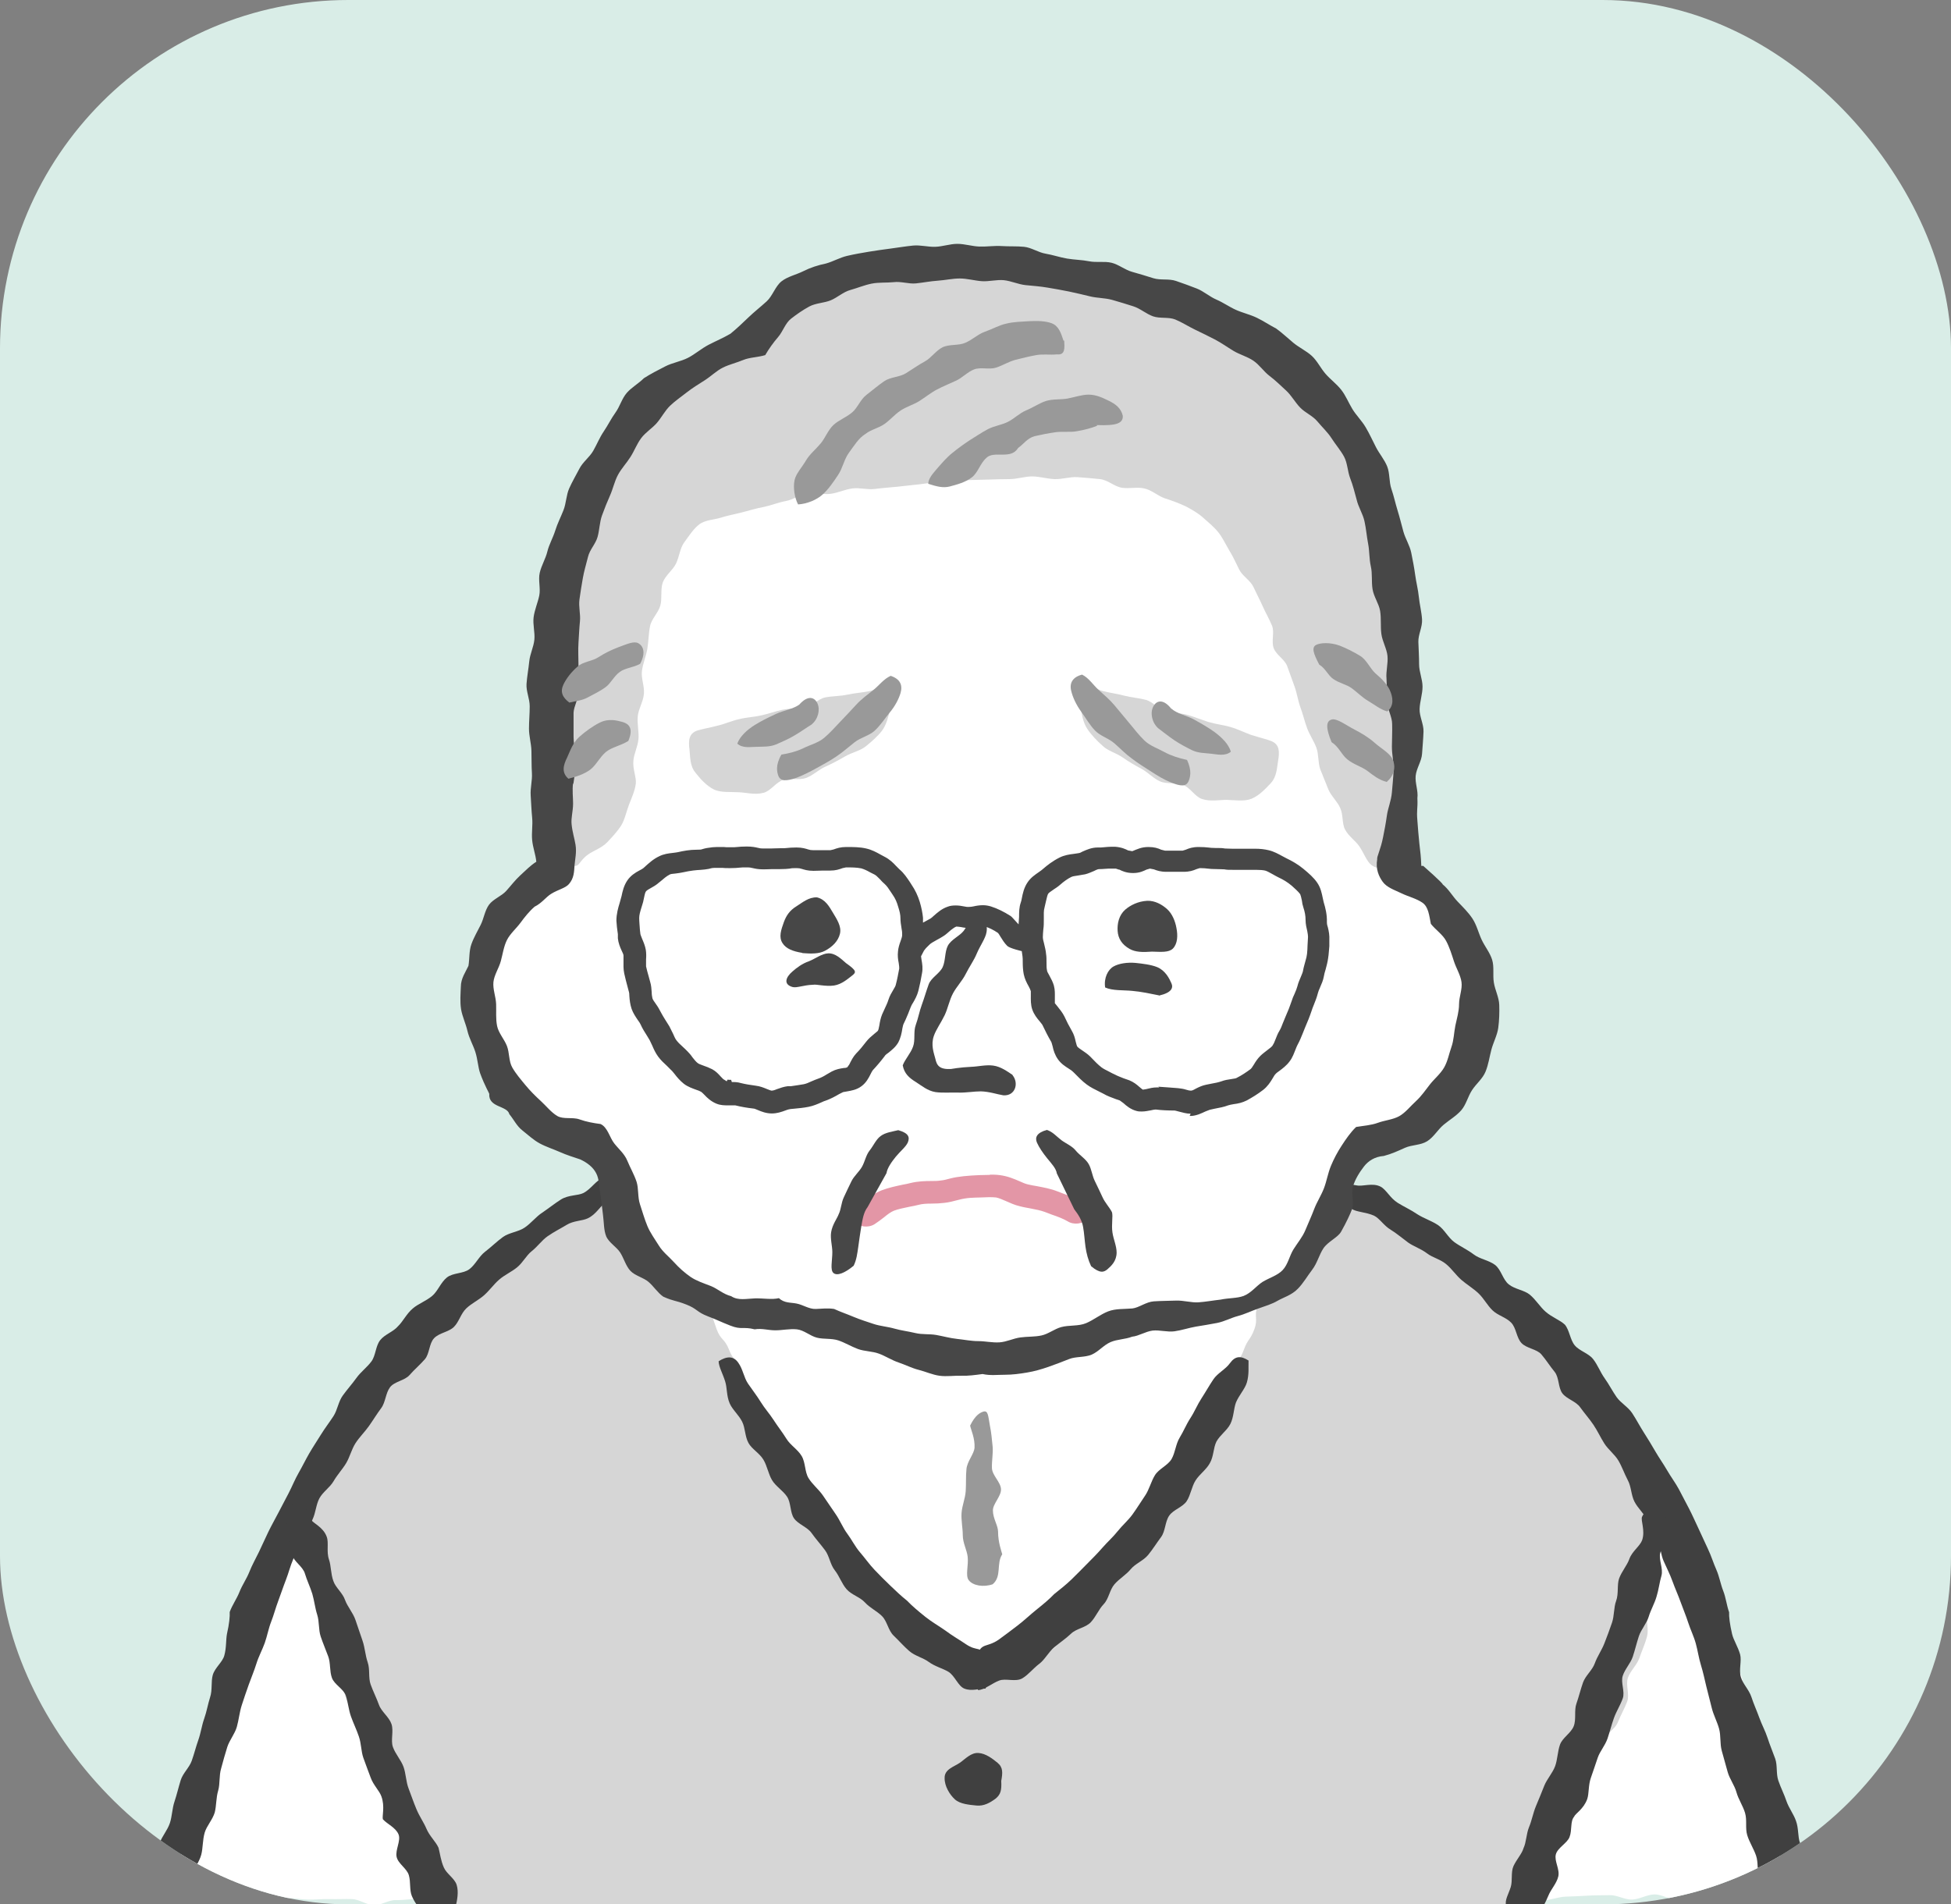 <svg width="168" height="164" viewBox="0 0 168 164" fill="none" xmlns="http://www.w3.org/2000/svg">
<rect x="0" y="0" width="168" height="164" fill="#808080" stroke="none"/>
<g clip-path="url(#clip0_71_1083)">
<rect width="168" height="164" rx="30" fill="#D9EDE7"/>
<path d="M153.958 163.143C153.325 163.143 152.608 163.122 151.975 163.143C151.342 163.164 150.708 163.46 150.075 163.482C149.442 163.503 148.788 162.995 148.155 163.016C147.522 163.037 146.889 163.207 146.256 163.207C145.622 163.207 144.989 163.545 144.356 163.566C143.723 163.587 143.069 163.122 142.436 163.143C141.803 163.164 141.17 163.566 140.536 163.587C139.903 163.608 139.249 163.186 138.616 163.207C137.983 163.228 137.35 163.207 136.717 163.249C136.084 163.291 135.45 163.312 134.817 163.334C134.184 163.355 133.551 163.63 132.918 163.651C132.285 163.672 131.652 163.989 131.019 164.01C130.386 164.032 129.731 163.439 129.098 163.46C128.465 163.482 127.832 164.074 127.199 164.095C126.566 164.116 125.933 163.905 125.278 163.905C124.624 163.905 124.012 164.285 123.379 164.306C122.746 164.328 122.113 164.222 121.48 164.222C120.847 164.222 120.192 163.693 119.559 163.714C118.926 163.735 118.293 164.37 117.66 164.37C117.027 164.37 116.373 163.905 115.74 163.926C115.106 163.947 114.473 163.82 113.84 163.841C113.207 163.862 112.574 164.137 111.941 164.158C111.308 164.18 110.675 164.433 110.041 164.433C109.408 164.433 108.775 164.497 108.142 164.518C107.509 164.539 106.876 164.349 106.243 164.349C105.61 164.349 104.977 164.053 104.343 164.074C103.71 164.095 103.077 164.158 102.444 164.158C101.811 164.158 101.178 163.989 100.545 164.01C99.912 164.032 99.279 164.18 98.645 164.18C98.012 164.18 97.379 164.391 96.746 164.391C96.113 164.391 95.48 164.539 94.847 164.539C94.214 164.539 93.581 164.518 92.948 164.518C92.314 164.518 91.681 164.201 91.027 164.201C90.373 164.201 89.761 164.518 89.128 164.518C88.495 164.518 87.862 164.243 87.228 164.243C86.595 164.243 85.962 164.18 85.329 164.18C84.696 164.18 84.063 164.454 83.43 164.454C82.797 164.454 82.163 164.412 81.53 164.412C80.897 164.412 80.264 164.412 79.631 164.412C78.998 164.412 78.365 164.539 77.732 164.539C77.099 164.539 76.466 164.391 75.832 164.391C75.199 164.391 74.566 164.158 73.933 164.158C73.3 164.158 72.667 164.603 72.034 164.603C71.4 164.603 70.767 164.454 70.134 164.454C69.501 164.454 68.868 164.137 68.235 164.137C67.602 164.137 66.969 164.391 66.336 164.37C65.703 164.349 65.069 164.433 64.436 164.433C63.803 164.433 63.17 164.539 62.537 164.539C61.904 164.539 61.271 164.581 60.638 164.56C60.005 164.539 59.371 164.137 58.738 164.137C58.105 164.137 57.472 164.053 56.839 164.031C56.206 164.01 55.573 164.285 54.94 164.264C54.306 164.243 53.673 164.56 53.04 164.56C52.407 164.56 51.774 163.968 51.141 163.947C50.508 163.926 49.875 163.947 49.242 163.926C48.608 163.905 47.975 164.243 47.342 164.243C46.709 164.243 46.076 164.306 45.443 164.306C44.81 164.306 44.177 164.433 43.544 164.412C42.91 164.391 42.277 164.433 41.644 164.412C41.011 164.391 40.399 163.693 39.766 163.693C39.133 163.693 38.5 164.053 37.867 164.031C37.234 164.01 36.622 163.566 35.989 163.545C35.355 163.524 34.722 163.651 34.089 163.63C33.456 163.609 32.802 164.095 32.19 164.074C31.578 164.053 30.945 163.566 30.312 163.545C29.678 163.524 29.045 163.566 28.412 163.545C27.779 163.524 27.146 163.608 26.513 163.587C25.88 163.566 25.247 163.46 24.635 163.439C24.023 163.418 23.39 163.164 22.756 163.143C22.123 163.122 21.469 163.735 20.836 163.714C20.203 163.693 19.591 163.228 18.958 163.207C18.325 163.186 17.692 163.207 17.079 163.164C16.468 163.122 15.813 163.143 15.201 163.101C14.61 162.34 15.391 162.445 15.602 161.219C15.687 160.69 15.497 159.992 15.645 159.273C15.75 158.702 16.425 158.194 16.573 157.496C16.7 156.904 16.573 156.249 16.742 155.593C16.89 155.001 17.291 154.451 17.459 153.795C17.607 153.203 17.079 152.399 17.248 151.765C17.417 151.173 17.818 150.623 18.008 149.989C18.198 149.354 18.135 148.698 18.325 148.085C18.515 147.472 18.768 146.901 18.958 146.266C19.148 145.632 19.612 145.145 19.823 144.532C20.034 143.919 20.119 143.284 20.351 142.671C20.583 142.058 21.026 141.571 21.237 140.958C21.448 140.345 21.807 139.816 22.039 139.224C22.271 138.631 22.25 137.934 22.503 137.341C22.756 136.749 23.073 136.199 23.326 135.607C23.579 135.015 24.065 134.55 24.339 133.958C24.614 133.365 24.909 132.837 25.204 132.266C25.5 131.695 25.352 130.912 25.627 130.341C25.901 129.77 26.64 129.453 26.956 128.882C27.273 128.311 27.188 127.549 27.505 126.999C27.821 126.45 28.138 125.879 28.476 125.329C28.813 124.779 29.109 124.208 29.446 123.679C29.784 123.15 30.438 122.812 30.797 122.262C31.156 121.712 31.219 121.014 31.599 120.486C31.979 119.957 32.802 119.788 33.182 119.28C33.562 118.772 33.794 118.159 34.195 117.652C34.596 117.144 34.828 116.51 35.25 116.023C35.672 115.537 36.157 115.114 36.579 114.648C37.002 114.183 37.508 113.781 37.972 113.316C38.437 112.851 38.711 112.259 39.175 111.793C39.639 111.328 39.914 110.715 40.399 110.271C40.885 109.826 41.581 109.678 42.087 109.255C42.594 108.832 42.805 108.113 43.312 107.711C43.818 107.31 44.641 107.352 45.169 106.971C45.696 106.591 46.034 105.977 46.561 105.618C47.089 105.258 47.617 104.899 48.165 104.56C48.714 104.222 49.199 103.778 49.769 103.461C50.339 103.143 50.867 102.784 51.436 102.488C52.006 102.192 52.871 102.488 53.441 102.234C54.011 101.98 54.539 101.557 55.13 101.324C55.721 101.092 56.375 101.05 56.987 100.817C57.599 100.584 58.042 99.992 58.654 99.781C59.266 99.569 59.92 99.548 60.532 99.379C61.144 99.21 61.651 98.596 62.284 98.448C62.917 98.3 63.656 98.765 64.289 98.639C64.922 98.512 65.428 97.793 66.04 97.687C66.652 97.581 67.37 97.835 67.982 97.729C68.594 97.623 69.248 97.581 69.881 97.496C70.514 97.412 71.126 97.179 71.738 97.095C72.35 97.01 72.983 96.714 73.595 96.629C74.207 96.545 74.883 96.566 75.495 96.481C76.107 96.397 76.803 96.65 77.436 96.587C78.069 96.524 78.66 95.889 79.293 95.826C79.927 95.762 80.602 95.91 81.214 95.868C81.826 95.826 82.522 96.122 83.134 96.101C83.746 96.079 84.422 96.101 85.034 96.101C85.646 96.101 86.3 95.72 86.933 95.72C87.566 95.72 88.22 96.037 88.832 96.058C89.444 96.079 90.099 96.206 90.732 96.228C91.365 96.249 92.019 96.037 92.631 96.058C93.243 96.079 93.939 95.762 94.551 95.805C95.163 95.847 95.818 95.974 96.451 96.037C97.084 96.101 97.717 96.249 98.329 96.333C98.941 96.418 99.637 96.228 100.249 96.333C100.861 96.439 101.431 97.095 102.043 97.2C102.676 97.306 103.288 97.518 103.879 97.644C104.512 97.771 105.188 97.687 105.779 97.814C106.412 97.962 107.129 97.75 107.72 97.919C108.353 98.089 108.944 98.343 109.535 98.512C110.168 98.702 110.654 99.231 111.244 99.442C111.878 99.654 112.574 99.632 113.123 99.844C113.735 100.098 114.199 100.648 114.727 100.901C115.339 101.176 115.803 101.663 116.33 101.938C116.942 102.255 117.554 102.403 118.061 102.699C118.694 103.08 119.137 103.524 119.58 103.82C120.572 104.518 120.361 104.307 121.142 104.856C121.923 105.406 121.754 105.152 122.809 105.829C123.252 106.125 123.675 106.612 124.265 107.035C124.73 107.373 125.658 107.225 126.207 107.648C126.671 108.008 126.84 108.832 127.347 109.277C127.811 109.678 128.676 109.657 129.183 110.101C129.626 110.524 129.942 111.138 130.428 111.603C130.871 112.026 131.124 112.682 131.567 113.168C131.989 113.612 132.39 114.099 132.834 114.606C133.256 115.071 133.636 115.558 134.079 116.065C134.522 116.573 135.071 116.869 135.493 117.398C135.915 117.927 136.463 118.244 136.864 118.772C137.265 119.301 137.73 119.724 138.109 120.253C138.489 120.782 138.595 121.48 138.954 122.008C139.312 122.537 139.523 123.15 139.882 123.7C140.241 124.25 140.515 124.8 140.853 125.35C141.191 125.9 141.929 126.196 142.246 126.767C142.562 127.338 142.626 128.015 142.921 128.586C143.217 129.157 143.491 129.728 143.786 130.299C144.082 130.87 144.462 131.377 144.757 131.969C145.053 132.562 144.989 133.26 145.264 133.852C145.538 134.444 146.044 134.888 146.298 135.48C146.551 136.072 146.699 136.686 146.952 137.299C147.205 137.912 147.29 138.526 147.522 139.139C147.754 139.752 148.408 140.154 148.64 140.768C148.872 141.381 148.788 142.079 148.999 142.671C149.21 143.263 149.759 143.75 149.97 144.384C150.181 145.018 150.096 145.674 150.286 146.309C150.476 146.943 150.877 147.472 151.046 148.085C151.215 148.698 151.574 149.269 151.721 149.904C151.869 150.538 151.616 151.257 151.764 151.871C151.911 152.484 152.439 153.013 152.587 153.647C152.734 154.282 152.587 154.959 152.713 155.593C152.84 156.227 152.713 156.904 152.861 157.539C153.009 158.173 153.114 158.787 153.22 159.421C153.325 160.055 153.684 160.648 153.79 161.282C153.895 161.917 154.043 162.615 154.148 163.27L153.958 163.143Z" fill="white"/>
<path d="M87.609 143.433C88.094 143.39 88.6 143.242 89.234 142.798C89.677 142.481 90.373 142.312 90.88 141.825C91.302 141.423 91.344 140.599 91.787 140.091C92.188 139.647 92.673 139.245 93.096 138.737C93.475 138.272 94.151 137.997 94.552 137.49C94.953 136.982 95.248 136.453 95.628 135.925C96.008 135.396 96.451 134.973 96.81 134.444C97.168 133.915 97.591 133.45 97.949 132.921C98.308 132.393 98.646 131.843 98.984 131.335C99.321 130.828 99.3 130.024 99.659 129.495C100.018 128.967 100.313 128.396 100.63 127.867C100.946 127.338 101.896 127.148 102.212 126.64C102.571 126.069 102.824 125.498 103.141 124.969C103.5 124.398 103.31 123.531 103.605 123.024C103.964 122.41 104.344 121.903 104.618 121.437C105.209 120.422 105.293 120.782 105.652 119.915C106.032 119.005 105.863 118.942 106.201 118.011C106.539 117.081 106.771 117.165 107.108 116.235C107.446 115.304 107.678 115.389 108.016 114.458C108.354 113.528 107.953 113.38 108.29 112.428C108.628 111.476 108.944 111.603 109.282 110.673C109.62 109.742 109.683 109.763 110.105 108.875C110.527 107.987 110.232 108.008 110.97 107.183C111.35 106.76 112.004 106.485 112.49 105.999C112.933 105.555 113.313 105.026 113.777 104.582C114.263 104.116 114.938 103.905 115.381 103.567C116.035 103.059 116.478 102.699 116.901 102.657C117.154 102.636 117.702 102.826 118.589 103.292C119.074 103.545 119.834 103.482 120.467 103.863C120.974 104.159 121.48 104.561 122.05 104.941C122.556 105.28 123.147 105.555 123.696 105.935C124.202 106.295 124.392 107.12 124.92 107.521C125.426 107.902 126.25 107.86 126.756 108.262C127.262 108.663 127.431 109.446 127.938 109.848C128.444 110.25 129.183 110.334 129.668 110.757C130.154 111.18 130.428 111.815 130.892 112.259C131.357 112.703 132.116 112.83 132.581 113.274C133.045 113.718 133.066 114.606 133.509 115.072C133.952 115.537 134.797 115.621 135.219 116.087C135.641 116.552 135.641 117.419 136.063 117.906C136.485 118.392 137.266 118.582 137.667 119.09C138.068 119.598 138.279 120.232 138.659 120.761C139.038 121.289 139.144 121.987 139.482 122.516C139.819 123.045 140.558 123.383 140.853 123.933C141.149 124.483 140.959 125.308 141.233 125.879C141.508 126.45 142.373 126.809 142.584 127.402C142.795 127.994 142.499 128.776 142.626 129.411C142.753 130.045 143.175 130.637 143.217 131.293C143.259 131.949 142.795 132.583 142.774 133.239C142.753 133.894 142.52 134.486 142.457 135.142C142.394 135.798 142.647 136.453 142.52 137.109C142.394 137.765 142.014 138.314 141.866 138.949C141.719 139.583 141.993 140.302 141.824 140.937C141.655 141.571 141.381 142.164 141.17 142.777C140.959 143.39 140.389 143.877 140.178 144.49C139.967 145.103 140.347 145.928 140.115 146.541C139.882 147.155 139.545 147.726 139.313 148.318C139.081 148.91 138.3 149.291 138.046 149.883C137.793 150.475 137.688 151.152 137.413 151.723C137.139 152.294 136.696 152.823 136.421 153.394C136.147 153.965 136.063 154.684 135.788 155.255C135.514 155.826 135.008 156.333 134.712 156.883C134.396 157.475 134.374 158.195 134.079 158.744C133.741 159.337 133.045 159.696 132.749 160.225C132.391 160.838 132.095 161.409 131.8 161.938C131.42 162.572 131.209 163.207 130.913 163.672C130.28 164.708 130.027 165.618 130.027 165.618C129.056 165.618 129.056 165.258 128.107 165.258C127.157 165.258 127.136 165.681 126.186 165.681C125.237 165.681 125.215 165.005 124.266 165.005C123.316 165.005 123.295 165.131 122.345 165.131C121.396 165.131 121.375 165.216 120.425 165.216C119.475 165.216 119.454 165.195 118.504 165.195C117.555 165.195 117.534 165.258 116.584 165.258C115.634 165.258 115.613 165.005 114.664 165.005C113.714 165.005 113.714 165.745 112.743 165.745C111.772 165.745 111.793 165.364 110.823 165.364C109.852 165.364 109.852 165.131 108.902 165.131C107.953 165.131 107.931 165.258 106.982 165.258C106.032 165.258 106.011 165.554 105.061 165.554C104.112 165.554 104.091 165.005 103.141 165.005C102.191 165.005 102.17 165.428 101.199 165.428C100.229 165.428 100.229 165.597 99.279 165.597C98.329 165.597 98.308 165.449 97.359 165.449C96.409 165.449 96.388 165.068 95.438 165.068C94.488 165.068 94.467 165.554 93.496 165.554C92.526 165.554 92.526 165.216 91.555 165.216C90.584 165.216 90.584 165.385 89.613 165.385C88.643 165.385 88.643 165.639 87.672 165.639C86.764 165.639 86.764 165.47 85.857 165.47C84.95 165.47 84.95 165.681 84.042 165.681C83.135 165.681 83.135 165.301 82.227 165.301C81.256 165.301 81.256 165.47 80.307 165.47C79.357 165.47 79.336 165.047 78.386 165.047C77.436 165.047 77.415 165.279 76.466 165.279C75.516 165.279 75.495 165.279 74.545 165.279C73.596 165.279 73.575 165.618 72.625 165.618C71.675 165.618 71.654 165.576 70.704 165.576C69.755 165.576 69.734 165.491 68.784 165.491C67.834 165.491 67.813 165.745 66.864 165.745C65.914 165.745 65.914 165.153 64.943 165.153C63.972 165.153 63.993 165.724 63.023 165.724C62.052 165.724 62.052 165.258 61.102 165.258C60.153 165.258 60.132 165.406 59.182 165.406C58.232 165.406 58.211 165.554 57.261 165.554C56.312 165.554 56.291 165.237 55.341 165.237C54.391 165.237 54.37 165.66 53.399 165.66C52.429 165.66 52.429 165.11 51.479 165.11C50.529 165.11 50.508 165.639 49.559 165.639C48.609 165.639 48.588 165.449 47.638 165.449C46.688 165.449 46.667 165.343 45.697 165.343C44.726 165.343 44.726 165.512 43.755 165.512C42.784 165.512 42.784 165.364 41.813 165.364C40.843 165.364 40.779 165.724 39.851 165.491C38.922 165.258 39.197 164.962 38.542 163.926C38.247 163.461 38.226 162.72 37.846 162.086C37.55 161.578 37.445 160.88 37.107 160.288C36.812 159.76 36.369 159.273 36.031 158.66C35.736 158.11 35.398 157.56 35.081 156.968C34.786 156.418 34.237 155.953 33.942 155.361C33.646 154.768 33.245 154.261 32.95 153.669C32.654 153.077 32.739 152.336 32.465 151.744C32.19 151.152 31.536 150.75 31.262 150.158C30.987 149.566 31.367 148.699 31.114 148.106C30.861 147.514 30.122 147.112 29.89 146.499C29.658 145.886 29.51 145.251 29.299 144.638C29.088 144.025 29.215 143.306 29.003 142.671C28.792 142.037 28.265 141.529 28.075 140.916C27.885 140.302 28.223 139.541 28.075 138.907C27.927 138.272 27.674 137.659 27.568 137.046C27.463 136.432 27.315 135.777 27.252 135.142C27.189 134.508 26.914 133.873 26.893 133.218C26.872 132.562 26.555 131.885 26.598 131.251C26.64 130.616 27.146 129.982 27.252 129.368C27.357 128.755 27.737 128.184 27.948 127.592C28.159 127 27.737 126.133 27.991 125.54C28.244 124.948 28.792 124.504 29.109 123.933C29.425 123.362 29.742 122.833 30.08 122.283C30.417 121.734 31.029 121.395 31.409 120.866C31.789 120.338 31.937 119.682 32.338 119.175C32.739 118.667 33.203 118.223 33.604 117.736C34.005 117.25 34.343 116.7 34.786 116.214C35.229 115.727 35.461 115.072 35.904 114.627C36.348 114.183 37.171 114.078 37.614 113.633C38.057 113.189 38.521 112.724 38.986 112.301C39.45 111.878 39.682 111.138 40.167 110.736C40.653 110.334 41.075 109.805 41.56 109.404C42.046 109.002 42.573 108.579 43.059 108.198C43.544 107.817 44.388 107.817 44.895 107.437C45.422 107.035 45.781 106.464 46.287 106.104C46.836 105.724 47.258 105.195 47.765 104.857C48.334 104.476 49.115 104.497 49.622 104.18C50.234 103.799 50.677 103.27 51.162 103.017C52.049 102.551 52.682 102.763 52.956 102.805C53.357 102.847 54.032 102.805 54.687 103.292C55.13 103.651 55.742 103.968 56.227 104.434C56.692 104.857 56.818 105.639 57.261 106.104C57.726 106.591 58.422 106.845 58.802 107.268C59.541 108.092 59.667 107.86 60.068 108.706C60.469 109.552 60.406 109.657 60.765 110.588C61.123 111.519 60.701 111.667 61.06 112.597C61.419 113.528 61.377 113.549 61.714 114.479C62.052 115.41 62.411 115.283 62.769 116.214C63.128 117.144 63.403 117.038 63.761 117.99C64.12 118.942 64.057 118.942 64.437 119.851C64.795 120.718 64.352 120.655 64.943 121.67C65.218 122.135 65.851 122.495 66.209 123.108C66.505 123.616 66.399 124.398 66.758 124.991C67.075 125.498 67.898 125.731 68.235 126.281C68.552 126.788 68.594 127.528 68.932 128.057C69.269 128.586 69.86 128.945 70.198 129.474C70.536 130.003 70.536 130.743 70.894 131.272C71.253 131.801 71.823 132.16 72.182 132.689C72.54 133.218 72.667 133.894 73.026 134.423C73.385 134.952 74.102 135.206 74.461 135.713C74.82 136.221 75.031 136.876 75.411 137.363C75.811 137.87 76.339 138.272 76.719 138.737C77.141 139.245 77.542 139.731 77.943 140.197C78.386 140.704 78.471 141.508 78.893 141.91C79.399 142.396 80.349 142.227 80.813 142.544C81.446 142.988 81.805 143.919 82.29 143.961C83.198 143.961 83.198 143.581 84.126 143.581C85.055 143.581 85.055 143.919 85.962 143.834C86.87 143.75 86.849 143.369 87.756 143.369L87.609 143.433Z" fill="#D6D6D6"/>
<path d="M12.689 162.319C12.753 161.938 13.259 161.388 13.512 160.584C13.681 160.056 13.555 159.358 13.766 158.681C13.956 158.131 14.42 157.624 14.631 156.989C14.821 156.418 14.821 155.741 15.032 155.128C15.222 154.557 15.37 153.923 15.559 153.309C15.749 152.696 16.298 152.231 16.509 151.638C16.72 151.046 16.868 150.433 17.079 149.841C17.29 149.249 17.374 148.593 17.585 148.001C17.797 147.409 17.902 146.753 18.092 146.161C18.303 145.526 18.155 144.828 18.324 144.236C18.514 143.602 19.168 143.137 19.316 142.565C19.506 141.889 19.443 141.212 19.548 140.683C19.738 139.858 19.801 139.203 19.78 138.822C19.991 138.23 20.392 137.68 20.624 137.088C20.857 136.496 21.236 135.967 21.469 135.375C21.701 134.783 22.017 134.233 22.292 133.662C22.566 133.091 22.819 132.52 23.093 131.949C23.368 131.378 23.684 130.828 23.98 130.257C24.275 129.686 24.571 129.136 24.866 128.565C25.162 127.994 25.394 127.402 25.71 126.852C26.027 126.302 26.301 125.731 26.618 125.181C26.934 124.631 27.293 124.102 27.631 123.552C27.968 123.003 28.348 122.516 28.707 121.966C29.066 121.416 29.129 120.719 29.509 120.19C29.889 119.661 30.311 119.196 30.691 118.667C31.071 118.138 31.598 117.758 31.978 117.25C32.358 116.742 32.337 115.918 32.738 115.41C33.139 114.902 33.878 114.691 34.279 114.205C34.701 113.803 34.996 113.147 35.545 112.682C36.009 112.28 36.684 112.047 37.212 111.603C37.697 111.201 37.951 110.44 38.478 110.017C39.006 109.594 39.892 109.7 40.42 109.298C40.947 108.896 41.243 108.198 41.77 107.796C42.298 107.395 42.783 106.908 43.311 106.527C43.839 106.147 44.641 106.083 45.168 105.724C45.738 105.343 46.16 104.772 46.688 104.434C47.278 104.032 47.806 103.609 48.312 103.292C48.967 102.89 49.769 102.974 50.233 102.742C50.929 102.382 51.352 101.6 51.879 101.494C52.892 101.304 53.335 101.811 53.272 102.34C53.23 102.721 52.934 103.017 52.111 103.588C51.668 103.884 51.33 104.582 50.613 104.92C50.127 105.153 49.389 105.11 48.777 105.491C48.291 105.787 47.7 106.083 47.152 106.464C46.666 106.802 46.287 107.352 45.78 107.754C45.316 108.114 45.02 108.748 44.514 109.15C44.05 109.531 43.459 109.784 42.973 110.207C42.509 110.609 42.15 111.138 41.665 111.561C41.179 111.984 40.61 112.238 40.145 112.682C39.681 113.126 39.533 113.824 39.09 114.268C38.647 114.712 37.824 114.776 37.381 115.241C36.938 115.706 37.001 116.573 36.579 117.06C36.157 117.546 35.693 117.927 35.27 118.413C34.848 118.9 33.962 118.963 33.582 119.471C33.202 119.978 33.202 120.761 32.822 121.268C32.443 121.776 32.126 122.305 31.767 122.812C31.408 123.32 30.944 123.764 30.607 124.293C30.269 124.821 30.121 125.477 29.805 126.006C29.488 126.534 29.045 127 28.728 127.55C28.412 128.1 27.8 128.48 27.504 129.03C27.209 129.58 27.188 130.278 26.913 130.849C26.639 131.42 26.47 132.033 26.217 132.625C25.964 133.218 25.499 133.683 25.246 134.275C24.993 134.867 24.845 135.481 24.613 136.073C24.381 136.665 24.191 137.257 23.959 137.87C23.727 138.484 23.579 139.076 23.347 139.668C23.115 140.26 23.009 140.895 22.798 141.487C22.587 142.079 22.27 142.65 22.081 143.263C21.891 143.877 21.637 144.469 21.426 145.061C21.215 145.653 21.004 146.267 20.814 146.859C20.624 147.451 20.561 148.128 20.392 148.72C20.223 149.312 19.759 149.862 19.569 150.454C19.379 151.046 19.21 151.681 19.042 152.294C18.852 152.929 18.957 153.605 18.788 154.197C18.599 154.832 18.641 155.488 18.493 156.08C18.303 156.714 17.797 157.243 17.628 157.814C17.438 158.47 17.48 159.146 17.332 159.717C17.142 160.415 16.657 160.944 16.53 161.473C16.277 162.488 16.573 163.249 16.53 163.418C16.425 163.82 15.433 163.947 14.758 164.095C14.167 164.222 13.534 164.349 13.133 163.947C12.816 163.63 12.542 163.08 12.668 162.255L12.689 162.319Z" fill="#404040"/>
<path d="M84.861 145.421C84.291 145.399 83.7 145.674 83.046 145.421C82.497 145.209 82.223 144.3 81.653 143.961C81.147 143.665 80.513 143.517 79.965 143.115C79.479 142.756 78.783 142.608 78.298 142.185C77.833 141.783 77.411 141.297 76.947 140.852C76.483 140.408 76.398 139.626 75.955 139.182C75.512 138.738 74.9 138.463 74.478 137.997C74.056 137.532 73.317 137.342 72.895 136.855C72.473 136.369 72.283 135.734 71.882 135.227C71.481 134.719 71.418 134 71.038 133.493C70.658 132.985 70.236 132.52 69.877 132.012C69.519 131.505 68.738 131.272 68.379 130.764C68.02 130.257 68.126 129.411 67.767 128.882C67.408 128.353 66.796 127.994 66.48 127.465C66.163 126.936 66.058 126.238 65.741 125.71C65.403 125.139 64.749 124.8 64.454 124.272C64.137 123.701 64.179 122.96 63.905 122.432C63.609 121.839 63.061 121.395 62.829 120.845C62.554 120.211 62.617 119.513 62.449 118.984C62.238 118.286 61.9 117.736 61.879 117.229C62.575 116.785 63.166 116.742 63.588 117.377C63.968 117.906 64.053 118.625 64.411 119.153C64.77 119.682 65.171 120.19 65.509 120.74C65.846 121.29 66.29 121.776 66.627 122.305C66.965 122.833 67.387 123.362 67.725 123.912C68.062 124.462 68.695 124.821 69.033 125.392C69.371 125.963 69.286 126.746 69.624 127.296C69.962 127.846 70.51 128.269 70.869 128.797C71.228 129.326 71.587 129.855 71.966 130.405C72.346 130.955 72.579 131.568 72.958 132.076C73.338 132.583 73.634 133.196 74.056 133.683C74.478 134.169 74.858 134.719 75.301 135.184C75.744 135.65 76.208 136.115 76.673 136.559C77.137 137.003 77.601 137.447 78.108 137.849C78.509 138.272 79.079 138.759 79.691 139.245C80.218 139.668 80.851 140.028 81.421 140.429C82.012 140.874 82.645 141.233 83.173 141.593C84.164 142.269 84.46 141.698 84.819 142.671C85.072 143.369 84.713 143.348 84.755 144.088C84.798 144.828 85.114 144.807 84.84 145.484L84.861 145.421Z" fill="#404040"/>
<path d="M38.035 165.11C37.359 165.047 36.916 165.089 36.494 164.709C36.072 164.328 35.713 163.863 35.46 163.27C35.249 162.742 35.376 162.086 35.207 161.494C35.038 160.902 34.278 160.5 34.152 159.908C34.025 159.316 34.532 158.512 34.321 157.983C34.089 157.391 33.35 157.095 32.97 156.672C32.886 156.418 33.16 155.572 32.843 154.705C32.675 154.219 32.147 153.732 31.915 153.077C31.725 152.548 31.493 151.977 31.282 151.364C31.092 150.814 31.113 150.158 30.902 149.545C30.712 148.974 30.438 148.424 30.227 147.832C30.015 147.239 29.973 146.626 29.783 146.034C29.593 145.442 28.791 145.082 28.58 144.49C28.369 143.898 28.475 143.221 28.264 142.65C28.053 142.079 27.799 141.487 27.61 140.916C27.42 140.345 27.504 139.647 27.314 139.055C27.124 138.463 27.061 137.828 26.892 137.257C26.702 136.644 26.428 136.094 26.259 135.523C26.09 134.91 25.309 134.487 25.162 133.916C24.993 133.281 24.929 132.647 24.824 132.097C24.676 131.441 24.571 130.785 24.634 130.363C24.782 129.622 25.541 129.39 26.048 129.559C26.386 129.686 26.47 130.193 26.787 130.87C26.934 131.166 27.842 131.505 28.137 132.351C28.327 132.858 28.095 133.619 28.327 134.296C28.517 134.846 28.475 135.523 28.707 136.157C28.897 136.728 29.509 137.173 29.72 137.807C29.931 138.378 30.395 138.886 30.606 139.499C30.817 140.112 31.007 140.683 31.218 141.297C31.429 141.91 31.451 142.544 31.662 143.158C31.873 143.771 31.704 144.469 31.915 145.061C32.126 145.653 32.421 146.224 32.632 146.816C32.843 147.409 33.498 147.853 33.709 148.466C33.92 149.079 33.624 149.862 33.835 150.454C34.046 151.046 34.532 151.575 34.743 152.146C34.954 152.717 34.954 153.436 35.186 154.028C35.418 154.642 35.629 155.255 35.861 155.805C36.114 156.418 36.494 156.947 36.726 157.497C36.98 158.11 37.528 158.597 37.761 159.125C37.887 159.591 37.95 160.225 38.225 160.838C38.457 161.367 39.153 161.769 39.322 162.319C39.512 162.932 39.364 163.651 39.238 164.18C39.111 164.709 38.647 164.793 37.971 165.089L38.035 165.11Z" fill="#404040"/>
<path d="M86.302 133.852C85.774 134.656 86.281 135.755 85.479 136.432C84.698 136.707 83.769 136.559 83.411 136.073C83.115 135.671 83.411 134.825 83.326 134.064C83.263 133.493 82.904 132.879 82.904 132.202C82.904 131.589 82.756 130.934 82.799 130.299C82.841 129.665 83.115 129.051 83.157 128.417C83.2 127.782 83.157 127.127 83.221 126.513C83.284 125.837 83.875 125.223 83.917 124.673C83.959 123.87 83.622 123.172 83.537 122.77C83.98 121.861 84.403 121.649 84.677 121.564C85.078 121.459 85.078 121.839 85.247 122.812C85.352 123.32 85.415 123.933 85.479 124.61C85.521 125.181 85.394 125.794 85.415 126.429C85.437 127.063 86.175 127.634 86.196 128.248C86.217 128.861 85.479 129.517 85.5 130.088C85.5 130.764 85.943 131.378 85.943 131.906C85.943 132.816 86.239 133.598 86.302 133.852Z" fill="#999999"/>
<path d="M156.005 162.34C155.942 161.959 156.132 161.219 155.878 160.415C155.709 159.887 155.224 159.379 154.992 158.702C154.802 158.153 154.886 157.455 154.654 156.82C154.464 156.249 154.042 155.72 153.831 155.107C153.641 154.536 153.346 153.965 153.135 153.352C152.924 152.738 153.072 152.04 152.86 151.448C152.649 150.856 152.396 150.264 152.206 149.672C152.016 149.08 151.7 148.509 151.489 147.916C151.278 147.324 151.003 146.732 150.813 146.14C150.602 145.505 150.075 145.019 149.906 144.427C149.716 143.792 149.99 143.052 149.843 142.481C149.653 141.804 149.273 141.254 149.146 140.705C148.956 139.88 148.872 139.224 148.893 138.843C148.682 138.251 148.619 137.596 148.386 137.003C148.154 136.411 148.049 135.756 147.796 135.185C147.542 134.614 147.352 133.979 147.078 133.408C146.804 132.837 146.55 132.245 146.276 131.674C146.002 131.103 145.749 130.511 145.453 129.94C145.158 129.369 144.862 128.798 144.567 128.248C144.271 127.698 143.87 127.169 143.554 126.619C143.237 126.069 142.857 125.541 142.541 124.991C142.224 124.441 141.887 123.891 141.549 123.362C141.211 122.834 140.916 122.263 140.557 121.713C140.198 121.163 139.565 120.824 139.206 120.317C138.848 119.809 138.552 119.217 138.172 118.688C137.792 118.16 137.581 117.546 137.18 117.039C136.779 116.531 135.999 116.341 135.598 115.854C135.197 115.368 135.154 114.564 134.753 114.078C134.331 113.676 133.635 113.443 133.086 112.957C132.622 112.555 132.263 111.942 131.736 111.498C131.25 111.096 130.448 111.032 129.921 110.609C129.393 110.186 129.266 109.319 128.718 108.917C128.169 108.516 127.43 108.431 126.903 108.029C126.375 107.627 125.763 107.352 125.236 106.972C124.708 106.591 124.37 105.872 123.843 105.512C123.273 105.132 122.598 104.92 122.07 104.582C121.479 104.18 120.867 103.905 120.361 103.588C119.707 103.186 119.369 102.446 118.883 102.192C118.187 101.833 117.364 102.192 116.836 102.086C115.823 101.896 115 101.917 115.043 102.446C115.085 102.827 115.549 103.524 116.372 104.095C116.815 104.392 117.596 104.37 118.314 104.688C118.799 104.92 119.158 105.555 119.77 105.914C120.255 106.21 120.719 106.612 121.268 107.014C121.754 107.352 122.366 107.543 122.893 107.945C123.357 108.304 124.054 108.452 124.539 108.875C125.004 109.256 125.362 109.806 125.848 110.229C126.312 110.631 126.861 110.948 127.325 111.392C127.789 111.836 128.064 112.407 128.528 112.851C128.992 113.295 129.689 113.443 130.132 113.909C130.575 114.374 130.575 115.199 131.018 115.664C131.461 116.129 132.327 116.172 132.727 116.637C133.128 117.102 133.466 117.652 133.867 118.138C134.268 118.625 134.163 119.513 134.542 120C134.922 120.486 135.703 120.676 136.062 121.184C136.421 121.692 136.843 122.157 137.201 122.686C137.56 123.214 137.814 123.785 138.151 124.314C138.489 124.843 139.038 125.245 139.354 125.773C139.671 126.302 139.882 126.936 140.177 127.486C140.473 128.036 140.451 128.755 140.747 129.326C141.042 129.897 141.57 130.341 141.844 130.913C142.119 131.484 142.477 132.033 142.731 132.604C142.984 133.175 143.005 133.873 143.258 134.444C143.512 135.015 143.807 135.586 144.018 136.179C144.229 136.771 144.503 137.363 144.714 137.955C144.925 138.547 145.179 139.139 145.369 139.732C145.559 140.324 145.854 140.916 146.023 141.529C146.192 142.143 146.276 142.777 146.466 143.39C146.656 144.004 146.783 144.617 146.93 145.23C147.078 145.844 147.247 146.457 147.395 147.07C147.542 147.684 147.859 148.255 148.028 148.868C148.197 149.481 148.091 150.158 148.26 150.771C148.429 151.385 148.598 151.977 148.766 152.59C148.935 153.204 149.357 153.732 149.526 154.346C149.695 154.959 150.075 155.488 150.265 156.122C150.455 156.757 150.265 157.433 150.455 158.047C150.645 158.66 151.003 159.189 151.214 159.802C151.425 160.415 151.278 161.113 151.489 161.727C151.7 162.34 152.354 162.763 152.565 163.376C152.776 163.947 153.029 164.645 153.726 164.793C154.422 164.941 155.119 164.624 155.583 164.18C155.963 163.82 156.068 163.228 155.942 162.361L156.005 162.34Z" fill="#404040"/>
<path d="M84.213 145.548C84.782 145.527 85.415 144.956 86.049 144.723C86.597 144.511 87.463 144.871 88.032 144.533C88.539 144.237 88.961 143.687 89.489 143.285C89.974 142.925 90.269 142.291 90.776 141.868C91.24 141.466 91.768 141.128 92.232 140.683C92.696 140.239 93.477 140.176 93.92 139.711C94.364 139.245 94.596 138.611 95.039 138.146C95.482 137.68 95.545 136.919 95.967 136.433C96.389 135.946 96.959 135.629 97.36 135.142C97.761 134.656 98.458 134.402 98.859 133.916C99.26 133.429 99.597 132.879 99.977 132.372C100.357 131.864 100.315 131.061 100.674 130.532C101.032 130.003 101.855 129.792 102.193 129.263C102.531 128.734 102.615 128.015 102.953 127.486C103.29 126.958 103.881 126.556 104.177 126.006C104.514 125.435 104.472 124.695 104.747 124.145C105.063 123.574 105.675 123.172 105.949 122.622C106.245 122.03 106.224 121.311 106.435 120.761C106.709 120.127 107.195 119.619 107.363 119.069C107.574 118.371 107.49 117.673 107.511 117.166C106.815 116.722 106.35 116.785 105.907 117.398C105.527 117.927 104.852 118.244 104.493 118.773C104.135 119.302 103.818 119.873 103.459 120.423C103.1 120.973 102.868 121.565 102.51 122.115C102.151 122.664 101.919 123.257 101.581 123.807C101.243 124.356 101.201 125.097 100.885 125.646C100.568 126.196 99.787 126.492 99.45 127.042C99.112 127.592 98.964 128.269 98.605 128.798C98.247 129.326 97.909 129.876 97.529 130.405C97.149 130.934 96.643 131.357 96.242 131.864C95.841 132.372 95.355 132.795 94.933 133.281C94.511 133.768 94.068 134.212 93.604 134.677C93.139 135.142 92.717 135.587 92.253 136.031C91.789 136.475 91.282 136.877 90.776 137.278C90.375 137.701 89.847 138.146 89.235 138.632C88.708 139.055 88.201 139.541 87.653 139.964C87.062 140.409 86.492 140.853 85.985 141.212C84.993 141.889 84.55 141.466 84.192 142.439C83.938 143.137 84.255 143.2 84.128 143.94C83.981 144.723 83.938 144.829 84.213 145.505V145.548Z" fill="#404040"/>
<path d="M130.722 165.745C131.397 165.682 131.988 165.132 132.41 164.751C132.832 164.37 133.086 163.821 133.339 163.228C133.55 162.7 134.035 162.213 134.183 161.6C134.331 160.987 133.824 160.268 133.972 159.697C134.12 159.125 134.964 158.724 135.154 158.195C135.386 157.603 135.196 156.841 135.555 156.44C135.639 156.186 136.357 155.805 136.673 154.938C136.842 154.452 136.758 153.754 136.99 153.098C137.18 152.569 137.37 151.977 137.581 151.364C137.771 150.814 138.214 150.327 138.425 149.714C138.615 149.143 138.762 148.551 138.973 147.959C139.185 147.367 139.522 146.859 139.733 146.267C139.944 145.675 139.543 144.913 139.733 144.321C139.923 143.729 140.409 143.243 140.598 142.671C140.788 142.1 140.936 141.466 141.126 140.895C141.316 140.324 141.801 139.795 141.97 139.224C142.139 138.653 142.477 138.082 142.646 137.49C142.835 136.877 142.899 136.263 143.068 135.692C143.236 135.079 142.814 134.318 142.962 133.747C143.131 133.112 143.363 132.541 143.49 132.012C143.637 131.357 143.532 130.955 143.447 130.532C143.3 129.792 143.215 129.348 142.73 129.538C142.392 129.665 141.717 129.94 141.4 130.617C141.253 130.913 141.696 131.801 141.4 132.647C141.21 133.154 140.535 133.599 140.303 134.254C140.113 134.804 139.649 135.312 139.417 135.946C139.227 136.517 139.396 137.236 139.163 137.871C138.952 138.442 139.016 139.14 138.805 139.753C138.594 140.366 138.383 140.937 138.15 141.529C137.918 142.122 137.538 142.65 137.327 143.243C137.116 143.835 136.525 144.3 136.314 144.892C136.103 145.484 135.956 146.119 135.745 146.711C135.534 147.303 135.745 148.065 135.512 148.657C135.28 149.249 134.542 149.651 134.331 150.243C134.12 150.835 134.12 151.533 133.909 152.104C133.698 152.675 133.212 153.204 132.98 153.775C132.748 154.388 132.495 154.959 132.263 155.53C132.009 156.143 131.904 156.778 131.672 157.328C131.418 157.941 131.439 158.639 131.186 159.168C131.06 159.633 130.595 160.119 130.321 160.712C130.089 161.24 130.258 161.959 130.089 162.509C129.899 163.123 129.561 163.609 129.688 164.117C129.814 164.624 130.026 165.407 130.701 165.703L130.722 165.745Z" fill="#404040"/>
<path d="M81.341 153.098C81.319 153.817 81.784 154.557 82.227 154.959C82.67 155.361 83.451 155.424 84.084 155.488C84.717 155.551 85.245 155.255 85.73 154.895C86.173 154.536 86.258 154.155 86.216 153.373C86.342 152.675 86.384 152.21 85.899 151.808C85.456 151.448 84.886 151.004 84.253 150.962C83.62 150.919 83.134 151.469 82.649 151.808C82.164 152.146 81.319 152.358 81.341 153.119V153.098Z" fill="#404040"/>
<path d="M48.672 67.38C47.806 73.852 51.542 75.226 45.274 78.166C38.69 84.088 42.277 96.249 50.972 97.475C55.636 99.675 52.977 109.953 62.537 112.195C63.803 113.041 65.449 112.703 66.694 112.385C68.129 113.802 69.923 112.935 71.527 113.189C77.753 116.002 84.548 117.228 91.386 115.156C93.602 114.564 95.649 113.062 97.696 112.364C100.165 112.977 102.824 112.724 105.293 112.512C114.536 110.672 112.595 101.98 117.217 97.517C125.426 96.206 129.014 85.949 123.928 79.541C123.337 76.58 118.631 77.743 119.2 74.021C118.989 73.048 121.311 63.362 116.014 40.521C111.899 25.568 90.056 21.402 76.698 23.58C72.181 23.961 67.433 25.801 65.302 29.608C53.948 33.14 49.284 44.349 48.988 56.848C48.672 69.347 49.495 60.866 48.651 67.338L48.672 67.38Z" fill="white"/>
<path d="M49.094 74.507C49.98 74.782 49.748 74.211 50.656 73.576C51.099 73.259 51.774 73.047 52.26 72.561C52.66 72.138 53.125 71.651 53.483 71.102C53.8 70.594 53.927 69.917 54.159 69.304C54.37 68.754 54.665 68.141 54.75 67.485C54.813 66.956 54.475 66.258 54.539 65.518C54.581 64.926 54.919 64.313 54.982 63.615C55.024 63.002 54.855 62.325 54.919 61.669C54.982 61.035 55.383 60.443 55.446 59.766C55.509 59.089 55.193 58.433 55.277 57.778C55.362 57.122 55.636 56.509 55.742 55.874C55.847 55.24 55.847 54.563 55.974 53.929C56.1 53.294 56.691 52.765 56.86 52.152C57.029 51.539 56.86 50.756 57.071 50.164C57.303 49.53 57.936 49.107 58.211 48.536C58.506 47.922 58.548 47.203 58.928 46.696C59.329 46.146 59.709 45.554 60.194 45.173C60.701 44.771 61.461 44.771 62.073 44.581C62.579 44.411 63.191 44.306 63.93 44.115C64.5 43.967 65.112 43.777 65.808 43.65C66.399 43.523 67.011 43.27 67.686 43.143C68.298 43.037 68.868 42.593 69.543 42.487C70.155 42.381 70.852 42.614 71.506 42.529C72.16 42.445 72.751 42.149 73.384 42.064C74.017 41.979 74.693 42.191 75.347 42.106C76.001 42.022 76.613 41.979 77.267 41.916C77.922 41.852 78.534 41.768 79.188 41.705C79.842 41.641 80.454 41.493 81.108 41.451C81.763 41.408 82.396 41.408 83.05 41.366C83.704 41.324 84.337 41.324 84.991 41.303C85.646 41.282 86.3 41.26 86.933 41.26C87.566 41.26 88.241 41.028 88.874 41.028C89.507 41.028 90.183 41.239 90.816 41.26C91.449 41.282 92.145 41.049 92.779 41.091C93.412 41.133 94.087 41.197 94.72 41.26C95.374 41.324 95.965 41.895 96.577 42.001C97.231 42.106 97.928 41.916 98.54 42.064C99.194 42.212 99.722 42.72 100.292 42.91C100.946 43.121 101.516 43.333 102.064 43.587C102.676 43.904 103.183 44.2 103.626 44.602C104.069 45.004 104.512 45.342 104.934 45.871C105.293 46.336 105.546 46.886 105.884 47.457C106.201 47.965 106.433 48.514 106.728 49.086C107.003 49.614 107.657 49.974 107.931 50.545C108.184 51.095 108.48 51.645 108.733 52.215C108.986 52.787 109.303 53.315 109.535 53.886C109.767 54.457 109.451 55.24 109.683 55.832C109.915 56.424 110.632 56.784 110.843 57.376C111.054 57.968 111.266 58.539 111.477 59.131C111.688 59.724 111.772 60.358 111.983 60.929C112.194 61.5 112.342 62.134 112.553 62.706C112.764 63.276 113.144 63.826 113.355 64.397C113.566 64.968 113.481 65.688 113.692 66.258C113.925 66.851 114.157 67.422 114.389 67.993C114.642 68.585 115.17 69.029 115.402 69.579C115.676 70.171 115.55 70.933 115.824 71.44C116.14 72.032 116.731 72.413 117.048 72.878C117.449 73.47 117.681 74.168 118.082 74.486C118.652 74.909 119.538 74.951 120.108 74.676C120.657 73.893 119.749 73.83 119.918 72.624C119.981 72.096 120.425 71.504 120.509 70.784C120.572 70.213 120.382 69.558 120.446 68.86C120.509 68.268 120.826 67.654 120.889 66.999C120.931 66.385 121.079 65.772 121.121 65.117C121.163 64.503 120.973 63.847 121.015 63.213C121.058 62.579 120.994 61.965 121.015 61.31C121.037 60.654 121.015 60.062 121.015 59.406C121.015 58.751 121.121 58.137 121.121 57.503C121.121 56.868 120.931 56.234 120.91 55.599C120.889 54.965 120.783 54.352 120.741 53.696C120.699 53.04 120.973 52.406 120.91 51.771C120.847 51.137 120.868 50.502 120.804 49.868C120.741 49.233 120.804 48.578 120.699 47.943C120.593 47.309 120.171 46.738 120.045 46.125C119.918 45.511 119.601 44.919 119.454 44.306C119.306 43.693 119.369 43.016 119.179 42.402C118.989 41.789 118.631 41.239 118.42 40.647C118.209 40.055 118.356 39.293 118.103 38.722C117.85 38.151 117.407 37.623 117.111 37.073C116.816 36.523 116.436 35.994 116.077 35.487C115.718 34.979 115.127 34.62 114.727 34.154C114.326 33.689 113.925 33.203 113.439 32.801C112.954 32.399 112.658 31.743 112.11 31.405C111.561 31.067 110.865 31.088 110.295 30.77C109.725 30.453 109.429 29.755 108.86 29.459C108.29 29.163 107.699 28.994 107.129 28.698C106.559 28.402 105.884 28.402 105.314 28.148C104.744 27.894 104.196 27.577 103.626 27.344C103.056 27.112 102.613 26.541 102.022 26.308C101.431 26.075 100.798 26.012 100.207 25.779C99.616 25.547 98.983 25.504 98.392 25.293C97.801 25.081 97.253 24.722 96.662 24.531C96.071 24.341 95.395 24.426 94.784 24.256C94.171 24.087 93.686 23.495 93.074 23.347C92.462 23.199 91.808 23.22 91.196 23.093C90.584 22.966 89.93 22.966 89.318 22.861C88.706 22.755 88.115 22.395 87.503 22.311C86.891 22.226 86.215 22.395 85.603 22.332C84.991 22.268 84.358 22.036 83.746 21.994C83.134 21.951 82.48 22.078 81.847 22.078C81.214 22.078 80.581 22.015 79.969 22.036C79.357 22.057 78.702 22.036 78.069 22.078C77.436 22.12 76.866 22.628 76.275 22.734C75.685 22.84 74.988 22.755 74.397 22.924C73.806 23.093 73.258 23.474 72.667 23.685C72.076 23.897 71.337 23.77 70.767 24.045C70.198 24.32 69.775 24.87 69.248 25.208C68.72 25.547 68.108 25.779 67.602 26.16C67.095 26.541 66.631 26.985 66.188 27.429C65.745 27.873 65.407 28.402 65.027 28.909C64.31 29.459 64.478 29.353 63.508 29.84C63.044 30.073 62.516 30.369 61.925 30.665C61.419 30.918 60.743 30.897 60.194 31.193C59.688 31.468 59.35 32.103 58.823 32.399C58.295 32.695 57.767 32.97 57.282 33.287C56.755 33.626 56.121 33.773 55.678 34.112C55.298 34.408 54.708 34.789 54.264 35.423C53.948 35.889 53.694 36.502 53.357 37.115C53.061 37.623 52.766 38.194 52.471 38.807C52.217 39.357 52.217 40.034 51.943 40.647C51.711 41.218 51.31 41.726 51.078 42.339C50.846 42.952 50.55 43.481 50.339 44.094C50.128 44.708 49.959 45.3 49.769 45.892C49.579 46.484 49.368 47.097 49.199 47.711C49.031 48.324 49.073 48.98 48.925 49.593C48.777 50.206 48.44 50.777 48.292 51.391C48.144 52.004 48.229 52.681 48.123 53.294C48.018 53.907 47.975 54.563 47.891 55.176C47.807 55.79 47.448 56.403 47.385 57.038C47.321 57.672 47.532 58.328 47.511 58.941C47.49 59.597 47.511 60.21 47.532 60.823C47.553 61.479 47.3 62.134 47.385 62.727C47.49 63.425 47.975 64.017 48.081 64.651C48.186 65.37 48.081 66.047 48.186 66.66C48.292 67.379 48.419 68.035 48.503 68.627C48.608 69.367 48.756 70.023 48.841 70.594C48.946 71.377 48.967 72.053 49.031 72.582C49.242 74.02 48.271 74.232 49.221 74.507H49.094Z" fill="#D6D6D6"/>
<path d="M93.093 58.92C93.938 58.476 93.853 59.217 94.972 59.513C95.499 59.661 96.132 59.724 96.829 59.914C97.398 60.062 98.053 60.105 98.686 60.274C99.277 60.443 99.762 61.078 100.374 61.247C100.986 61.416 101.661 61.395 102.252 61.564C102.843 61.733 103.455 61.987 104.067 62.177C104.7 62.368 105.355 62.431 105.924 62.6C106.6 62.791 107.17 63.087 107.697 63.277C108.499 63.531 109.132 63.679 109.491 63.827C110.187 64.123 110.187 64.737 110.061 65.498C109.955 66.09 109.955 66.873 109.428 67.444C108.984 67.909 108.436 68.522 107.739 68.797C107.148 69.03 106.346 68.903 105.608 68.882C104.975 68.882 104.194 69.051 103.476 68.797C102.885 68.586 102.484 67.824 101.872 67.592C101.26 67.359 100.501 67.549 99.91 67.296C99.319 67.042 98.855 66.513 98.306 66.217C97.757 65.921 97.166 65.582 96.66 65.223C96.111 64.842 95.415 64.673 94.972 64.25C94.465 63.806 93.98 63.298 93.642 62.791C93.262 62.241 93.157 61.522 93.051 60.908C92.946 60.295 92.946 59.555 93.114 58.899L93.093 58.92Z" fill="#D6D6D6"/>
<path d="M122.557 74.571C122.557 74.571 124.288 76.093 124.224 76.157C124.752 76.58 125.068 77.172 125.512 77.637C125.955 78.103 126.44 78.568 126.799 79.118C127.158 79.668 127.305 80.323 127.58 80.915C127.854 81.507 128.297 82.036 128.487 82.65C128.677 83.263 128.529 83.961 128.635 84.616C128.74 85.272 129.078 85.885 129.099 86.541C129.12 87.197 129.099 87.873 129.015 88.508C128.93 89.142 128.593 89.756 128.424 90.39C128.255 91.025 128.171 91.68 127.917 92.293C127.664 92.907 127.115 93.33 126.757 93.88C126.398 94.43 126.25 95.127 125.828 95.614C125.406 96.1 124.815 96.439 124.309 96.862C123.802 97.285 123.465 97.919 122.895 98.279C122.325 98.638 121.586 98.575 120.974 98.85C120.362 99.125 119.814 99.379 119.159 99.548C118.357 99.611 117.809 99.992 117.45 100.457C117.091 100.922 116.69 101.536 116.5 102.191C116.31 102.847 116.669 103.651 116.395 104.2C116.268 104.539 115.952 105.237 115.487 106.062C115.192 106.59 114.348 106.908 113.947 107.521C113.588 108.071 113.419 108.79 112.997 109.34C112.575 109.89 112.216 110.524 111.752 110.989C111.224 111.539 110.507 111.73 110 112.026C109.536 112.301 108.966 112.47 108.312 112.702C107.763 112.893 107.215 113.168 106.582 113.337C106.012 113.485 105.442 113.802 104.809 113.929C104.176 114.056 103.585 114.141 102.973 114.246C102.361 114.352 101.749 114.563 101.137 114.648C100.525 114.733 99.849 114.521 99.258 114.585C98.625 114.669 98.077 115.05 97.486 115.113C96.895 115.346 96.22 115.325 95.629 115.579C95.038 115.832 94.595 116.403 94.004 116.657C93.413 116.911 92.653 116.805 92.062 117.038C91.471 117.271 90.88 117.503 90.268 117.715C89.656 117.926 89.065 118.095 88.432 118.201C87.799 118.307 87.187 118.391 86.533 118.391C85.879 118.391 85.267 118.476 84.612 118.328C83.979 118.413 83.367 118.497 82.776 118.476C82.186 118.455 81.51 118.561 80.898 118.476C80.286 118.392 79.695 118.117 79.105 117.969C78.514 117.82 77.944 117.524 77.374 117.334C76.804 117.144 76.255 116.784 75.686 116.573C75.116 116.361 74.441 116.382 73.871 116.171C73.301 115.959 72.752 115.621 72.182 115.431C71.613 115.24 70.937 115.346 70.346 115.198C69.755 115.05 69.228 114.542 68.616 114.479C68.004 114.415 67.371 114.564 66.759 114.564C66.147 114.564 65.598 114.373 64.986 114.479C63.973 114.225 63.868 114.542 62.897 114.162C61.926 113.781 61.947 113.739 60.955 113.358C59.963 112.977 60.069 112.724 59.098 112.343C58.127 111.962 58.064 112.089 57.114 111.666C56.629 111.328 56.291 110.778 55.848 110.397C55.405 110.016 54.687 109.868 54.286 109.445C53.886 109.022 53.717 108.346 53.4 107.859C53.084 107.373 52.429 107.013 52.197 106.463C51.986 105.935 52.007 105.258 51.923 104.623C51.838 104.031 51.796 103.418 51.691 102.826C51.585 102.212 51.606 101.536 51.332 101.028C51.058 100.499 50.551 100.119 49.96 99.844C49.39 99.653 48.778 99.463 48.209 99.209C47.639 98.956 47.027 98.765 46.478 98.469C45.929 98.173 45.465 97.729 44.98 97.348C44.494 96.968 44.262 96.439 43.861 95.952C43.671 95.191 42.046 95.403 42.131 94.197C42.131 94.155 41.73 93.478 41.35 92.442C41.16 91.913 41.139 91.236 40.928 90.58C40.738 89.988 40.4 89.417 40.252 88.783C40.105 88.148 39.809 87.535 39.704 86.922C39.598 86.245 39.662 85.568 39.683 84.976C39.683 84.257 40.105 83.686 40.337 83.178C40.442 82.565 40.379 81.909 40.59 81.317C40.801 80.725 41.118 80.196 41.392 79.646C41.666 79.097 41.751 78.399 42.11 77.912C42.468 77.426 43.186 77.172 43.587 76.728C43.988 76.284 44.368 75.776 44.811 75.374C45.254 74.972 45.676 74.528 46.183 74.211C46.119 73.577 45.887 73.006 45.824 72.35C45.761 71.694 45.887 71.06 45.824 70.425C45.761 69.791 45.739 69.156 45.697 68.501C45.655 67.845 45.845 67.211 45.803 66.576C45.761 65.942 45.782 65.307 45.761 64.652C45.739 63.996 45.55 63.383 45.55 62.748C45.55 62.114 45.613 61.479 45.613 60.824C45.613 60.168 45.296 59.534 45.339 58.899C45.381 58.265 45.507 57.63 45.571 56.975C45.634 56.319 45.95 55.727 46.014 55.092C46.077 54.458 45.866 53.781 45.95 53.147C46.035 52.512 46.309 51.899 46.436 51.285C46.562 50.672 46.33 49.953 46.478 49.319C46.626 48.684 46.985 48.113 47.132 47.5C47.28 46.886 47.618 46.315 47.808 45.702C47.998 45.089 48.293 44.518 48.525 43.926C48.757 43.333 48.757 42.636 49.011 42.065C49.264 41.493 49.601 40.922 49.897 40.351C50.192 39.78 50.762 39.379 51.079 38.829C51.395 38.279 51.627 37.687 51.986 37.158C52.345 36.629 52.619 36.058 52.999 35.529C53.379 35.001 53.548 34.324 53.97 33.837C54.392 33.351 54.983 33.034 55.447 32.569C56.038 32.188 56.671 31.871 57.283 31.553C57.895 31.236 58.634 31.13 59.246 30.813C59.858 30.496 60.407 30.009 61.019 29.692C61.631 29.375 62.285 29.1 62.897 28.741C63.446 28.296 63.952 27.81 64.459 27.324C64.965 26.837 65.514 26.414 66.02 25.949C66.527 25.484 66.759 24.659 67.286 24.236C67.814 23.813 68.553 23.665 69.186 23.348C69.777 23.052 70.41 22.84 71.127 22.692C71.739 22.523 72.309 22.184 72.942 22.036C73.575 21.888 74.187 21.782 74.82 21.677C75.454 21.571 76.087 21.486 76.72 21.402C77.353 21.317 77.986 21.212 78.619 21.148C79.252 21.085 79.906 21.275 80.54 21.254C81.173 21.233 81.806 21 82.439 21C83.072 21 83.705 21.212 84.338 21.233C84.971 21.254 85.626 21.148 86.259 21.19C86.892 21.233 87.546 21.19 88.179 21.254C88.812 21.317 89.403 21.74 90.036 21.846C90.669 21.952 91.26 22.163 91.893 22.269C92.526 22.375 93.16 22.375 93.793 22.502C94.426 22.628 95.101 22.48 95.713 22.628C96.325 22.776 96.874 23.242 97.486 23.411C98.098 23.58 98.71 23.77 99.322 23.961C99.934 24.151 100.651 23.982 101.263 24.194C101.875 24.405 102.466 24.616 103.057 24.849C103.648 25.082 104.155 25.547 104.746 25.801C105.336 26.055 105.864 26.435 106.434 26.689C107.004 26.943 107.658 27.091 108.228 27.366C108.797 27.641 109.325 28 109.895 28.296C110.422 28.677 110.887 29.121 111.372 29.523C111.857 29.925 112.491 30.221 112.955 30.644C113.419 31.067 113.715 31.701 114.137 32.188C114.559 32.674 115.086 33.055 115.487 33.562C115.888 34.07 116.12 34.683 116.458 35.233C116.796 35.783 117.26 36.227 117.598 36.798C117.935 37.369 118.189 37.94 118.484 38.511C118.779 39.083 119.223 39.59 119.455 40.182C119.687 40.774 119.603 41.493 119.814 42.107C120.025 42.72 120.151 43.333 120.341 43.947C120.531 44.56 120.679 45.173 120.848 45.787C121.017 46.4 121.396 46.971 121.523 47.605C121.65 48.24 121.776 48.874 121.861 49.509C121.945 50.143 122.114 50.778 122.177 51.412C122.24 52.047 122.409 52.681 122.452 53.337C122.494 53.993 122.114 54.648 122.135 55.283C122.156 55.917 122.198 56.552 122.198 57.207C122.198 57.863 122.494 58.497 122.494 59.132C122.494 59.766 122.262 60.422 122.241 61.056C122.219 61.691 122.599 62.368 122.578 63.002C122.557 63.636 122.494 64.292 122.452 64.927C122.409 65.561 121.966 66.174 121.903 66.809C121.84 67.443 122.135 68.099 122.051 68.734C122.093 69.706 121.966 69.706 122.051 70.679C122.135 71.652 122.114 71.652 122.219 72.625C122.325 73.598 122.346 73.598 122.388 74.571H122.557ZM49.348 67.422C49.264 68.057 49.348 68.649 49.348 69.199C49.348 69.854 49.158 70.447 49.222 70.996C49.285 71.652 49.475 72.223 49.559 72.752C49.665 73.407 49.517 73.978 49.475 74.507C49.433 75.078 49.433 75.628 48.989 76.136C48.673 76.495 48.061 76.601 47.449 76.982C47.006 77.257 46.647 77.785 46.035 78.081C45.55 78.504 45.17 78.991 44.811 79.477C44.452 79.964 43.925 80.408 43.65 80.958C43.376 81.507 43.291 82.163 43.123 82.776C42.954 83.39 42.553 83.961 42.489 84.574C42.426 85.187 42.7 85.843 42.722 86.478C42.743 87.112 42.679 87.746 42.806 88.36C42.933 88.973 43.418 89.481 43.65 90.073C43.882 90.665 43.798 91.384 44.114 91.934C44.431 92.484 44.853 92.97 45.254 93.457C45.655 93.943 46.098 94.387 46.562 94.81C47.027 95.233 47.449 95.783 47.976 96.1C48.504 96.418 49.306 96.185 49.897 96.397C50.488 96.608 51.079 96.714 51.712 96.798C52.324 97.073 52.493 97.962 52.894 98.469C53.273 98.956 53.78 99.357 54.033 99.992C54.265 100.563 54.603 101.134 54.814 101.768C55.004 102.36 54.898 103.08 55.109 103.714C55.321 104.348 55.489 104.962 55.743 105.575C55.996 106.188 56.397 106.717 56.734 107.267C57.072 107.817 57.6 108.219 58.043 108.705C58.465 109.17 58.929 109.593 59.478 109.974C59.984 110.313 60.575 110.503 61.23 110.757C61.799 110.989 62.285 111.455 62.96 111.624C63.572 112.026 64.29 111.835 65.007 111.814C65.725 111.793 66.463 111.941 67.075 111.793C67.54 112.237 68.088 112.153 68.595 112.258C69.144 112.364 69.671 112.745 70.241 112.724C70.811 112.702 71.275 112.639 71.824 112.724C72.372 112.977 72.942 113.168 73.491 113.4C74.04 113.633 74.652 113.823 75.221 114.014C75.791 114.204 76.424 114.246 77.015 114.415C77.606 114.585 78.197 114.648 78.809 114.796C79.421 114.944 80.033 114.86 80.624 114.965C81.215 115.071 81.806 115.24 82.418 115.304C83.03 115.367 83.621 115.494 84.233 115.494C84.845 115.494 85.457 115.642 86.069 115.6C86.681 115.558 87.251 115.261 87.862 115.177C88.475 115.092 89.087 115.135 89.677 115.008C90.268 114.881 90.775 114.458 91.366 114.289C92.062 114.098 92.864 114.225 93.518 113.95C94.172 113.675 94.763 113.189 95.418 112.935C96.072 112.681 96.789 112.745 97.507 112.681C98.077 112.618 98.689 112.11 99.364 112.068C99.976 112.026 100.63 112.026 101.285 112.004C101.939 111.983 102.593 112.195 103.205 112.153C103.817 112.11 104.513 111.983 105.104 111.92C105.801 111.772 106.518 111.814 107.088 111.603C107.742 111.349 108.185 110.736 108.713 110.397C109.304 110.038 110 109.847 110.444 109.382C110.908 108.896 111.034 108.155 111.372 107.605C111.71 107.056 112.153 106.548 112.406 105.935C112.659 105.321 112.934 104.729 113.166 104.116C113.398 103.503 113.778 102.932 114.01 102.318C114.242 101.705 114.348 101.028 114.601 100.415C114.854 99.801 115.171 99.209 115.53 98.659C115.888 98.109 116.289 97.517 116.775 97.052C117.408 96.946 118.083 96.904 118.653 96.692C119.223 96.481 119.961 96.418 120.489 96.121C121.017 95.825 121.46 95.254 121.924 94.831C122.388 94.408 122.747 93.88 123.127 93.393C123.507 92.907 124.034 92.484 124.351 91.934C124.667 91.384 124.773 90.75 124.984 90.157C125.195 89.565 125.195 88.931 125.322 88.317C125.448 87.704 125.638 87.112 125.638 86.478C125.638 85.843 125.934 85.187 125.849 84.574C125.765 83.961 125.385 83.369 125.195 82.776C125.005 82.184 124.815 81.571 124.52 81.021C124.224 80.471 123.612 80.069 123.211 79.562C123.064 78.822 123 78.103 122.494 77.743C121.987 77.383 121.27 77.214 120.7 76.939C120.088 76.643 119.413 76.432 119.054 75.924C118.737 75.48 118.442 74.846 118.59 74C118.547 73.767 118.885 73.175 119.096 72.096C119.202 71.567 119.328 70.933 119.434 70.172C119.518 69.601 119.792 68.966 119.856 68.247C119.898 67.655 119.982 66.978 120.004 66.28C120.025 65.667 119.856 65.011 119.856 64.313C119.856 63.7 119.898 63.044 119.877 62.346C119.877 61.733 119.476 61.099 119.434 60.401C119.392 59.766 119.434 59.132 119.392 58.455C119.328 57.821 119.539 57.144 119.476 56.488C119.413 55.854 119.033 55.24 118.948 54.585C118.864 53.95 118.948 53.295 118.843 52.618C118.737 51.983 118.294 51.391 118.189 50.736C118.083 50.08 118.189 49.424 118.041 48.769C117.893 48.113 117.935 47.479 117.809 46.823C117.682 46.167 117.64 45.533 117.492 44.877C117.344 44.222 116.965 43.672 116.817 43.016C116.648 42.403 116.5 41.789 116.268 41.197C116.036 40.605 116.036 39.886 115.741 39.336C115.445 38.786 115.002 38.279 114.664 37.75C114.327 37.221 113.841 36.777 113.44 36.291C113.039 35.804 112.385 35.551 111.942 35.085C111.499 34.62 111.203 34.049 110.739 33.626C110.275 33.203 109.832 32.759 109.325 32.378C108.819 31.997 108.46 31.427 107.932 31.067C107.405 30.707 106.75 30.538 106.223 30.221C105.695 29.904 105.168 29.523 104.598 29.227C104.028 28.931 103.458 28.656 102.888 28.381C102.319 28.106 101.77 27.747 101.2 27.514C100.63 27.281 99.871 27.451 99.28 27.239C98.689 27.027 98.182 26.562 97.57 26.372C96.958 26.181 96.367 25.991 95.755 25.822C95.143 25.653 94.489 25.674 93.877 25.526C93.265 25.378 92.653 25.23 92.041 25.103C91.429 24.976 90.796 24.87 90.184 24.765C89.572 24.659 88.918 24.616 88.306 24.553C87.694 24.49 87.061 24.194 86.449 24.13C85.837 24.067 85.161 24.257 84.549 24.215C83.937 24.172 83.283 23.982 82.65 23.982C82.017 23.982 81.384 24.13 80.751 24.172C80.118 24.215 79.484 24.342 78.872 24.405C78.26 24.468 77.564 24.215 76.952 24.299C76.34 24.363 75.686 24.299 75.053 24.426C74.419 24.553 73.829 24.807 73.216 24.976C72.605 25.145 72.098 25.632 71.528 25.864C70.958 26.097 70.241 26.097 69.692 26.393C69.144 26.689 68.595 27.07 68.109 27.451C67.624 27.831 67.413 28.55 67.012 29.015C66.611 29.481 66.21 30.031 65.894 30.581C65.281 30.771 64.543 30.771 63.994 31.003C63.446 31.236 62.791 31.384 62.243 31.659C61.694 31.934 61.23 32.399 60.702 32.738C60.174 33.076 59.647 33.393 59.161 33.774C58.676 34.155 58.148 34.514 57.705 34.937C57.262 35.36 56.967 35.952 56.566 36.418C56.165 36.883 55.595 37.221 55.215 37.729C54.835 38.236 54.624 38.829 54.286 39.357C53.949 39.886 53.506 40.351 53.21 40.901C52.915 41.451 52.788 42.086 52.535 42.657C52.282 43.228 52.05 43.799 51.838 44.391C51.627 44.983 51.627 45.617 51.459 46.231C51.29 46.844 50.783 47.331 50.636 47.944C50.488 48.557 50.298 49.149 50.192 49.763C50.087 50.376 49.981 50.989 49.897 51.624C49.812 52.258 50.002 52.893 49.939 53.506C49.876 54.119 49.855 54.733 49.812 55.367C49.77 56.002 49.812 56.615 49.812 57.228C49.812 57.99 49.876 58.688 49.855 59.301C49.855 60.126 49.411 60.803 49.39 61.374C49.39 62.304 49.39 62.981 49.39 63.467C49.454 65.455 49.897 64.038 49.686 65.498C49.623 65.9 49.496 66.555 49.369 67.549L49.348 67.422Z" fill="#474747"/>
<path d="M91.639 29.333C91.66 29.925 91.766 30.602 91.006 30.517C90.415 30.58 89.824 30.475 89.233 30.58C88.642 30.686 88.052 30.834 87.461 30.982C86.87 31.13 86.363 31.469 85.772 31.659C85.181 31.849 84.464 31.596 83.894 31.807C83.324 32.019 82.881 32.526 82.332 32.78C81.784 33.034 81.214 33.266 80.686 33.541C80.159 33.816 79.673 34.218 79.167 34.535C78.66 34.852 78.048 35.022 77.542 35.36C77.035 35.699 76.635 36.185 76.149 36.523C75.664 36.862 75.01 36.989 74.524 37.369C73.933 37.729 73.532 38.406 73.11 38.977C72.688 39.548 72.561 40.309 72.182 40.88C71.781 41.493 71.338 42.128 70.852 42.572C70.346 43.037 69.501 43.397 68.721 43.439C68.425 42.868 68.277 42.001 68.425 41.324C68.552 40.774 69.058 40.246 69.417 39.632C69.713 39.125 70.219 38.723 70.662 38.194C71.063 37.729 71.274 37.073 71.76 36.608C72.203 36.185 72.857 35.952 73.363 35.529C73.849 35.127 74.081 34.408 74.609 34.007C75.136 33.605 75.621 33.182 76.149 32.822C76.677 32.463 77.457 32.484 78.006 32.145C78.555 31.807 79.082 31.426 79.631 31.13C80.18 30.834 80.602 30.179 81.172 29.904C81.742 29.629 82.543 29.777 83.113 29.523C83.725 29.269 84.232 28.762 84.802 28.571C85.456 28.339 86.047 28 86.638 27.873C87.313 27.704 87.988 27.704 88.579 27.662C89.318 27.62 90.014 27.641 90.542 27.831C91.175 28.064 91.365 28.698 91.576 29.333H91.639Z" fill="#999999"/>
<path d="M87.189 92.59C87.759 93.287 87.421 94.408 86.387 94.324C85.859 94.239 85.205 94.007 84.466 93.985C83.854 93.985 83.179 94.112 82.525 94.091C81.871 94.07 81.174 94.133 80.562 94.049C79.866 93.943 79.338 93.478 78.832 93.16C78.283 92.822 77.861 92.442 77.734 91.744C77.945 91.194 78.41 90.728 78.621 90.136C78.832 89.586 78.642 88.846 78.853 88.275C79.064 87.704 79.169 87.091 79.38 86.52C79.591 85.949 79.76 85.335 79.971 84.764C80.182 84.193 80.921 83.834 81.174 83.284C81.427 82.734 81.343 81.973 81.618 81.444C81.913 80.894 82.63 80.619 82.989 80.154C83.348 79.625 83.559 79.266 83.981 78.864C84.677 79.075 85.079 79.456 84.952 80.26C84.867 80.809 84.403 81.423 84.108 82.121C83.876 82.692 83.475 83.242 83.158 83.876C82.863 84.468 82.377 84.955 82.061 85.547C81.744 86.139 81.618 86.858 81.343 87.429C81.027 88.085 80.605 88.656 80.415 89.206C80.14 89.988 80.415 90.686 80.541 91.172C80.668 91.765 80.9 92.103 81.871 92.061C81.871 92.061 82.673 91.913 83.665 91.87C84.234 91.849 84.91 91.68 85.522 91.765C86.176 91.849 86.746 92.272 87.189 92.568V92.59Z" fill="#474747"/>
<path d="M94.466 36.671C93.981 36.862 93.369 37.031 92.715 37.137C92.145 37.242 91.512 37.137 90.9 37.221C90.288 37.306 89.655 37.433 89.106 37.559C88.452 37.729 88.114 38.279 87.671 38.575C87.038 39.632 85.582 38.765 84.927 39.442C84.4 39.907 84.21 40.711 83.682 41.113C83.133 41.536 82.416 41.726 81.783 41.895C81.192 42.043 80.664 41.895 79.926 41.663C79.968 41.176 80.263 40.859 80.749 40.288C81.108 39.886 81.487 39.421 82.015 38.998C82.458 38.638 82.944 38.279 83.492 37.919C83.999 37.602 84.505 37.263 85.054 36.967C85.603 36.671 86.236 36.608 86.784 36.333C87.333 36.058 87.797 35.572 88.367 35.339C88.937 35.106 89.486 34.726 90.056 34.535C90.668 34.345 91.343 34.429 91.913 34.324C92.567 34.197 93.179 33.985 93.728 33.985C94.424 33.985 94.994 34.281 95.479 34.514C96.049 34.789 96.534 35.149 96.682 35.804C96.724 36.46 96.133 36.671 94.445 36.608L94.466 36.671Z" fill="#999999"/>
<path d="M102.169 65.434C101.494 65.286 100.84 65.075 100.291 64.779C99.722 64.462 99.025 64.229 98.561 63.785C98.097 63.341 97.674 62.791 97.252 62.283C96.83 61.776 96.408 61.268 95.986 60.761C95.564 60.253 95.079 59.851 94.593 59.407C94.108 58.963 93.77 58.392 93.179 58.096C92.356 58.307 92.061 58.836 92.251 59.534C92.377 60.041 92.652 60.676 93.116 61.31C93.475 61.797 93.812 62.41 94.298 62.918C94.741 63.383 95.459 63.573 95.965 64.017C96.472 64.462 96.915 64.927 97.442 65.308C97.991 65.731 98.54 66.069 99.067 66.407C99.679 66.809 100.249 67.147 100.777 67.359C101.684 67.74 102.127 67.74 102.338 67.296C102.486 66.957 102.655 66.386 102.212 65.434H102.169Z" fill="#999999"/>
<path d="M69.079 82.058C68.277 81.931 67.686 81.698 67.391 81.233C67.032 80.704 67.264 80.07 67.496 79.414C67.707 78.843 68.003 78.399 68.594 78.039C69.1 77.722 69.628 77.257 70.345 77.278C71.063 77.447 71.4 78.061 71.717 78.589C72.055 79.16 72.477 79.774 72.329 80.408C72.181 81.043 71.675 81.55 71.02 81.888C70.535 82.142 69.881 82.142 69.1 82.079L69.079 82.058Z" fill="#474747"/>
<path d="M98.793 77.574C99.447 77.553 100.059 77.891 100.502 78.293C100.945 78.695 101.199 79.33 101.304 79.922C101.431 80.556 101.41 81.275 100.988 81.698C100.629 82.037 99.996 81.973 99.194 81.952C98.371 82.016 97.759 81.994 97.273 81.719C96.598 81.339 96.281 80.81 96.239 80.175C96.197 79.541 96.345 78.822 96.893 78.336C97.337 77.955 97.991 77.617 98.793 77.574Z" fill="#474747"/>
<path d="M100.86 61.035C100.227 60.231 99.636 60.252 99.319 60.823C99.024 61.352 99.171 62.198 99.72 62.706C100.121 63.002 100.585 63.382 101.113 63.742C101.577 64.059 102.105 64.334 102.611 64.588C103.16 64.863 103.709 64.842 104.258 64.905C104.848 64.969 105.503 65.138 105.988 64.736C105.798 64.08 105.207 63.509 104.616 63.065C104.068 62.663 103.434 62.304 102.822 61.965C102.21 61.627 101.345 61.458 100.881 61.035H100.86Z" fill="#999999"/>
<path d="M76.721 59.069C75.919 58.561 75.94 59.301 74.8 59.534C74.272 59.64 73.618 59.682 72.922 59.83C72.352 59.957 71.677 59.936 71.044 60.063C70.453 60.19 69.925 60.803 69.292 60.93C68.659 61.057 68.005 60.993 67.393 61.12C66.781 61.247 66.148 61.48 65.557 61.607C64.903 61.755 64.269 61.776 63.678 61.924C63.003 62.072 62.412 62.347 61.864 62.474C61.062 62.685 60.407 62.791 60.028 62.918C59.31 63.172 59.268 63.785 59.373 64.567C59.437 65.16 59.394 65.942 59.88 66.534C60.281 67.042 60.808 67.655 61.484 67.994C62.075 68.269 62.855 68.184 63.615 68.226C64.248 68.247 65.008 68.48 65.768 68.269C66.38 68.099 66.823 67.359 67.435 67.169C68.047 66.978 68.807 67.211 69.398 67C69.989 66.788 70.495 66.281 71.065 66.027C71.635 65.773 72.225 65.456 72.774 65.138C73.344 64.8 74.04 64.673 74.526 64.293C75.053 63.87 75.581 63.404 75.94 62.939C76.341 62.41 76.488 61.712 76.657 61.099C76.826 60.486 76.847 59.767 76.721 59.09V59.069Z" fill="#D6D6D6"/>
<path d="M67.242 64.99C67.938 64.885 68.592 64.715 69.162 64.44C69.753 64.144 70.449 63.975 70.956 63.552C71.462 63.129 71.906 62.622 72.37 62.135C72.834 61.649 73.277 61.183 73.72 60.697C74.164 60.211 74.691 59.83 75.198 59.428C75.704 59.026 76.084 58.476 76.696 58.201C77.519 58.476 77.751 59.005 77.54 59.703C77.392 60.189 77.076 60.824 76.569 61.416C76.189 61.881 75.81 62.474 75.303 62.939C74.839 63.362 74.1 63.51 73.573 63.933C73.045 64.356 72.56 64.779 72.032 65.138C71.462 65.519 70.892 65.836 70.344 66.132C69.69 66.492 69.099 66.788 68.592 66.978C67.664 67.296 67.22 67.274 67.031 66.83C66.904 66.492 66.756 65.9 67.284 64.99H67.242Z" fill="#999999"/>
<path d="M68.828 60.676C69.503 59.914 70.094 59.957 70.389 60.57C70.642 61.12 70.453 61.945 69.862 62.41C69.439 62.664 68.954 63.023 68.405 63.341C67.92 63.637 67.371 63.869 66.844 64.102C66.274 64.335 65.725 64.292 65.198 64.314C64.607 64.314 63.953 64.462 63.488 64.038C63.72 63.404 64.332 62.854 64.966 62.452C65.535 62.093 66.189 61.776 66.823 61.48C67.456 61.183 68.321 61.056 68.828 60.676Z" fill="#999999"/>
<path d="M69.986 84.807C69.206 84.828 68.594 85.103 68.235 84.997C67.433 84.764 67.665 84.151 68.235 83.665C68.594 83.348 69.058 82.988 69.67 82.776C70.198 82.565 70.767 82.121 71.316 82.1C71.949 82.079 72.434 82.586 72.856 82.946C73.785 83.601 73.743 83.728 73.363 84.024C73.025 84.278 72.498 84.764 71.823 84.87C71.084 84.976 70.303 84.743 70.007 84.807H69.986Z" fill="#474747"/>
<path d="M99.786 85.716C99.047 85.568 98.266 85.399 97.528 85.335C96.726 85.251 95.819 85.335 95.164 85.039C95.038 84.236 95.396 83.496 95.903 83.221C96.367 82.967 97.085 82.861 97.781 82.924C98.393 82.988 99.111 83.073 99.638 83.284C100.356 83.58 100.693 84.278 100.862 84.659C101.052 85.061 100.904 85.484 99.807 85.737L99.786 85.716Z" fill="#474747"/>
<path d="M102.524 95.91C102.165 95.91 101.828 95.804 101.575 95.741C101.321 95.677 101.195 95.635 101.11 95.635C100.562 95.635 100.055 95.614 99.527 95.55C99.527 95.55 99.38 95.55 99.126 95.614C98.873 95.656 98.62 95.72 98.325 95.72C98.177 95.72 98.029 95.72 97.881 95.677C97.375 95.55 96.995 95.233 96.742 95.001L96.425 94.768L96.109 94.662C95.708 94.514 95.349 94.387 94.99 94.176L94.737 94.049C94.273 93.816 93.914 93.647 93.576 93.393C93.175 93.097 92.838 92.738 92.479 92.378C92.31 92.209 92.162 92.103 92.014 92.019C91.719 91.828 91.381 91.617 91.107 91.236C90.833 90.856 90.706 90.433 90.643 90.115C90.601 89.988 90.558 89.777 90.516 89.713C90.242 89.248 90.01 88.783 89.778 88.296C89.756 88.233 89.672 88.148 89.545 87.979C89.292 87.683 89.039 87.366 88.891 86.943C88.743 86.52 88.764 86.076 88.764 85.758C88.764 85.526 88.764 85.42 88.764 85.357C88.722 85.23 88.68 85.124 88.575 84.934C88.406 84.638 88.237 84.299 88.153 83.897C88.089 83.559 88.068 83.221 88.068 82.882C88.068 82.629 88.068 82.48 88.047 82.353L87.984 81.909C87.984 81.909 86.971 81.677 86.739 81.465C86.464 81.19 86.295 80.894 86.148 80.662C86.042 80.471 85.958 80.365 85.937 80.344C85.536 80.069 85.135 79.879 84.776 79.773C84.755 79.773 84.734 79.773 84.713 79.773C84.586 79.773 84.417 79.794 84.291 79.816C84.016 79.858 83.784 79.921 83.573 79.921C83.299 79.921 83.024 79.9 82.75 79.837C82.623 79.816 82.433 79.794 82.349 79.794C82.18 79.858 82.032 79.985 81.885 80.091C81.61 80.323 81.442 80.492 81.231 80.619C81.041 80.746 80.872 80.831 80.682 80.936C80.386 81.106 80.175 81.212 80.049 81.338C79.732 81.635 79.69 81.698 79.563 81.867L79.31 82.353L79.352 82.65C79.416 83.009 79.479 83.39 79.394 83.813C79.31 84.32 79.205 84.828 79.078 85.336C78.972 85.737 78.782 86.076 78.635 86.33C78.508 86.52 78.445 86.668 78.403 86.774C78.276 87.133 78.128 87.472 77.981 87.81L77.791 88.212C77.791 88.212 77.727 88.402 77.706 88.55C77.643 88.973 77.558 89.375 77.347 89.777C77.115 90.179 76.778 90.433 76.524 90.644C76.25 90.834 76.208 90.898 76.187 90.94C75.849 91.384 75.511 91.786 75.153 92.167C75.11 92.23 75.005 92.399 74.963 92.505C74.794 92.844 74.583 93.245 74.182 93.541C73.76 93.859 73.296 93.922 72.958 93.986C72.683 94.028 72.62 94.049 72.599 94.049L72.261 94.218C71.903 94.43 71.544 94.62 71.143 94.768C70.995 94.81 70.847 94.874 70.721 94.937C70.383 95.085 70.046 95.233 69.623 95.318C69.201 95.403 68.758 95.445 68.294 95.487C67.956 95.508 67.851 95.551 67.619 95.635C67.281 95.762 66.901 95.889 66.458 95.889C65.972 95.889 65.55 95.72 65.255 95.593C65.044 95.508 64.96 95.466 64.875 95.466C64.326 95.403 63.82 95.318 63.313 95.191H63.039H62.68C62.385 95.191 62.047 95.191 61.688 95.043C61.224 94.853 60.886 94.535 60.654 94.282C60.57 94.197 60.443 94.07 60.38 94.028C60.232 93.943 60.106 93.901 59.979 93.859C59.641 93.732 59.24 93.605 58.882 93.33C58.544 93.055 58.291 92.759 58.101 92.505C57.953 92.336 57.89 92.23 57.784 92.146C57.679 92.04 57.552 91.913 57.447 91.807C57.172 91.553 56.898 91.3 56.666 90.982C56.434 90.665 56.286 90.327 56.159 90.031C56.075 89.84 56.011 89.713 55.948 89.587L55.758 89.269C55.505 88.867 55.315 88.571 55.167 88.233C55.104 88.106 55.041 88 54.956 87.895C54.724 87.556 54.513 87.239 54.386 86.879C54.26 86.499 54.218 86.118 54.197 85.822C54.197 85.589 54.175 85.462 54.133 85.336L54.049 85.018C53.943 84.617 53.838 84.236 53.753 83.834C53.669 83.453 53.69 83.073 53.69 82.798C53.69 82.565 53.69 82.438 53.69 82.29C53.69 82.206 53.627 82.057 53.521 81.846C53.395 81.571 53.247 81.212 53.205 80.81V80.45C53.141 80.048 53.099 79.647 53.078 79.287C53.078 78.716 53.226 78.187 53.352 77.785C53.458 77.426 53.479 77.299 53.521 77.172C53.606 76.77 53.711 76.284 54.007 75.84C54.302 75.395 54.724 75.142 55.041 74.972C55.21 74.888 55.315 74.825 55.4 74.761C55.906 74.296 56.265 73.978 56.75 73.746C57.172 73.534 57.573 73.492 57.932 73.45C58.143 73.429 58.248 73.407 58.375 73.386C58.839 73.281 59.367 73.175 60 73.175C60.253 73.175 60.359 73.175 60.528 73.111C60.739 73.048 60.971 73.006 61.351 72.963C61.604 72.942 61.794 72.942 61.942 72.942H62.3C62.469 72.963 62.617 72.963 62.87 72.963C63.187 72.963 63.334 72.963 63.482 72.942C63.693 72.921 63.904 72.9 64.305 72.9C64.77 72.9 65.044 72.963 65.234 73.006C65.403 73.048 65.487 73.069 65.74 73.069C66.057 73.069 66.226 73.069 66.395 73.069C66.627 73.069 66.817 73.048 67.175 73.048C67.471 73.048 67.64 73.048 67.766 73.027C67.977 73.006 68.188 72.984 68.589 72.984C69.096 72.984 69.391 73.09 69.602 73.154C69.75 73.196 69.835 73.217 70.024 73.217C70.362 73.217 70.531 73.217 70.7 73.217C70.89 73.217 71.08 73.217 71.46 73.217H71.502L71.776 73.154C72.072 73.048 72.367 72.942 72.873 72.942C73.464 72.942 74.034 72.942 74.583 73.069C75.068 73.175 75.49 73.407 75.828 73.598L76.144 73.767C76.609 74 76.925 74.317 77.157 74.571C77.305 74.719 77.368 74.782 77.453 74.867C77.854 75.205 78.107 75.607 78.339 75.945L78.487 76.178C78.804 76.643 79.036 77.13 79.204 77.68C79.352 78.187 79.437 78.61 79.479 79.033V79.456L80.133 79.097C80.218 79.033 80.302 78.97 80.386 78.885C80.745 78.568 81.104 78.251 81.61 78.081C81.821 77.997 82.054 77.976 82.307 77.976C82.581 77.976 82.813 78.018 83.024 78.06C83.214 78.103 83.299 78.103 83.383 78.103C83.573 78.103 83.678 78.081 83.805 78.06C84.079 77.997 84.354 77.954 84.649 77.954C84.882 77.954 85.114 77.997 85.325 78.06C85.873 78.23 86.464 78.526 86.992 78.864C87.097 78.927 87.161 79.012 87.245 79.097L87.709 79.604L87.752 78.97C87.752 78.568 87.752 78.145 87.899 77.722C87.942 77.616 87.963 77.489 87.984 77.383C88.068 76.939 88.174 76.453 88.469 76.009C88.743 75.586 89.123 75.332 89.461 75.099C89.63 74.972 89.735 74.909 89.82 74.825C90.157 74.528 90.643 74.148 91.234 73.852C91.656 73.64 92.099 73.577 92.458 73.534C92.605 73.513 92.753 73.492 92.88 73.471C93.006 73.45 93.091 73.407 93.196 73.344C93.576 73.175 93.998 72.984 94.526 72.984C94.779 72.984 94.927 72.984 95.053 72.963C95.307 72.942 95.454 72.921 95.687 72.921H96.024C96.594 72.963 96.932 73.132 97.143 73.238L97.501 73.302C97.924 73.132 98.282 72.942 98.894 72.942C99.401 72.942 99.717 73.048 99.992 73.175L100.329 73.259H101.828L102.102 73.175C102.398 73.048 102.693 72.942 103.221 72.942C103.622 72.942 103.833 72.963 104.023 72.984C104.212 73.006 104.36 73.027 104.656 73.027C105.057 73.027 105.268 73.027 105.458 73.069C105.626 73.069 105.774 73.09 106.091 73.09H108.053C108.518 73.09 108.876 73.132 109.235 73.217C109.699 73.323 110.1 73.555 110.417 73.725L110.776 73.915C111.261 74.148 111.747 74.423 112.211 74.803C112.696 75.205 113.118 75.565 113.435 76.03C113.73 76.474 113.815 76.918 113.899 77.32C113.941 77.51 113.962 77.616 113.984 77.701C114.131 78.187 114.279 78.758 114.258 79.414C114.258 79.498 114.258 79.604 114.342 79.858C114.427 80.196 114.49 80.556 114.469 80.958V81.486C114.427 81.825 114.427 82.163 114.363 82.523C114.321 82.84 114.237 83.157 114.152 83.474C114.068 83.749 114.026 83.897 114.005 84.046C113.941 84.426 113.794 84.743 113.667 85.04C113.561 85.272 113.519 85.399 113.477 85.547C113.393 85.885 113.266 86.203 113.139 86.52C113.055 86.731 112.992 86.879 112.949 87.028C112.781 87.535 112.591 88 112.38 88.487L112.211 88.91C112.063 89.269 111.936 89.608 111.747 89.946C111.683 90.052 111.641 90.179 111.578 90.327C111.43 90.686 111.303 91.088 111.029 91.427C110.776 91.765 110.438 92.019 110.185 92.209C110.037 92.315 109.911 92.399 109.805 92.526C109.763 92.569 109.721 92.632 109.573 92.886C109.383 93.203 109.151 93.562 108.771 93.859C108.307 94.218 107.821 94.514 107.357 94.768C106.977 94.958 106.597 95.043 106.238 95.085C106.006 95.128 105.88 95.149 105.753 95.191C105.373 95.339 104.972 95.403 104.55 95.487L104.17 95.572C104.17 95.572 103.959 95.656 103.79 95.72C103.432 95.889 103.073 96.058 102.63 96.1H102.44L102.524 95.91ZM99.739 93.584C100.013 93.605 100.329 93.626 100.625 93.647C101.195 93.689 101.743 93.711 102.123 93.838C102.334 93.901 102.44 93.922 102.524 93.922C102.63 93.922 102.672 93.922 103.01 93.732C103.263 93.605 103.537 93.478 103.854 93.415L104.276 93.33C104.656 93.266 104.93 93.203 105.183 93.118C105.458 93.013 105.732 92.97 106.027 92.928C106.323 92.886 106.449 92.865 106.534 92.801C106.914 92.611 107.294 92.357 107.695 92.061C107.758 91.998 107.8 91.955 107.969 91.68C108.117 91.427 108.286 91.173 108.518 90.94C108.708 90.75 108.919 90.602 109.13 90.433C109.362 90.263 109.488 90.157 109.573 90.052C109.657 89.925 109.742 89.756 109.826 89.523C109.932 89.269 110.016 89.016 110.164 88.783C110.29 88.571 110.375 88.36 110.459 88.127L110.712 87.514C110.902 87.091 111.071 86.668 111.219 86.224C111.282 86.012 111.367 85.801 111.472 85.589C111.599 85.314 111.662 85.124 111.725 84.913C111.789 84.638 111.915 84.363 112.021 84.109C112.126 83.855 112.19 83.707 112.211 83.559C112.253 83.305 112.337 83.051 112.401 82.798C112.485 82.523 112.527 82.332 112.548 82.142C112.57 81.909 112.591 81.656 112.591 81.423L112.633 80.683C112.633 80.577 112.612 80.408 112.57 80.196C112.506 79.921 112.422 79.583 112.422 79.224C112.422 78.864 112.359 78.525 112.232 78.145C112.169 77.954 112.126 77.764 112.105 77.553C112.042 77.236 112 77.109 111.958 77.003C111.789 76.77 111.514 76.537 111.24 76.284C110.839 75.945 110.501 75.755 110.058 75.543C109.91 75.459 109.763 75.395 109.594 75.29C109.32 75.142 109.109 75.015 108.94 74.972C108.75 74.93 108.497 74.909 108.159 74.909H106.238C105.837 74.909 105.626 74.909 105.436 74.867C105.289 74.867 105.12 74.846 104.803 74.846C104.402 74.846 104.191 74.825 104.001 74.803C103.812 74.782 103.664 74.761 103.368 74.761H103.305L103.031 74.846C102.735 74.972 102.44 75.078 101.912 75.078H100.456C99.928 75.078 99.633 74.972 99.359 74.867L99.021 74.803L98.725 74.888C98.493 74.994 98.156 75.184 97.565 75.184C96.974 75.184 96.594 74.994 96.383 74.888H96.341L96.088 74.803C96.024 74.803 95.961 74.803 95.898 74.803C95.644 74.803 95.56 74.803 95.454 74.803C95.243 74.803 95.032 74.846 94.653 74.846C94.568 74.846 94.484 74.867 94.188 75.015C93.935 75.121 93.703 75.226 93.45 75.29C93.239 75.332 93.049 75.353 92.838 75.395C92.563 75.438 92.373 75.459 92.247 75.522C91.951 75.67 91.635 75.882 91.255 76.22C91.086 76.368 90.917 76.474 90.727 76.601C90.453 76.791 90.326 76.876 90.263 76.96C90.2 77.066 90.157 77.214 90.073 77.595C90.031 77.785 89.989 77.976 89.946 78.145C89.862 78.42 89.883 78.737 89.883 79.118C89.883 79.52 89.883 79.752 89.841 80.027C89.82 80.302 89.799 80.492 89.799 80.704C89.799 80.894 89.862 81.063 89.904 81.254C89.989 81.613 90.052 81.867 90.073 82.121C90.115 82.375 90.115 82.629 90.115 82.903C90.115 83.2 90.115 83.369 90.157 83.559C90.157 83.644 90.221 83.77 90.368 84.024C90.516 84.299 90.664 84.574 90.748 84.87C90.854 85.251 90.833 85.611 90.833 85.907C90.833 86.224 90.833 86.287 90.833 86.33V86.393L91.023 86.626C91.276 86.943 91.487 87.197 91.656 87.535C91.846 87.958 92.057 88.36 92.289 88.762C92.479 89.079 92.563 89.396 92.626 89.692C92.69 89.967 92.732 90.052 92.753 90.115C92.838 90.221 93.028 90.348 93.154 90.433C93.365 90.581 93.639 90.75 93.872 90.982C94.294 91.427 94.547 91.68 94.842 91.913C95.011 92.04 95.222 92.146 95.475 92.272C95.665 92.378 95.834 92.463 96.024 92.547C96.256 92.674 96.51 92.759 96.763 92.865L97.248 93.034C97.607 93.182 97.881 93.393 98.114 93.605C98.24 93.711 98.367 93.816 98.409 93.838L98.683 93.795C99.021 93.711 99.295 93.647 99.591 93.647H99.823L99.739 93.584ZM63.018 93.182C63.25 93.182 63.503 93.182 63.778 93.266C64.2 93.372 64.622 93.436 65.086 93.499C65.445 93.541 65.761 93.668 66.015 93.774C66.268 93.88 66.352 93.901 66.416 93.922C66.542 93.922 66.648 93.901 66.901 93.795C67.197 93.689 67.492 93.584 67.83 93.541H68.104C68.505 93.478 68.864 93.436 69.201 93.372C69.433 93.33 69.645 93.224 69.835 93.14C70.088 93.034 70.278 92.949 70.468 92.886C70.721 92.801 70.953 92.674 71.185 92.526L71.628 92.272C71.987 92.082 72.346 92.019 72.641 91.976C72.789 91.976 72.873 91.955 72.958 91.913L73.127 91.68C73.317 91.3 73.464 91.004 73.718 90.729C74.034 90.411 74.308 90.073 74.583 89.713C74.794 89.439 75.026 89.248 75.279 89.037C75.448 88.889 75.554 88.825 75.596 88.762C75.659 88.656 75.659 88.571 75.722 88.296C75.765 88 75.828 87.683 75.955 87.366L76.166 86.901C76.292 86.626 76.419 86.372 76.503 86.097C76.609 85.758 76.778 85.484 76.904 85.272C77.031 85.061 77.115 84.913 77.136 84.807C77.263 84.341 77.347 83.855 77.432 83.411C77.432 83.305 77.432 83.2 77.39 82.946C77.326 82.629 77.284 82.311 77.326 81.931C77.347 81.656 77.432 81.359 77.558 81.021C77.643 80.788 77.685 80.641 77.685 80.514C77.685 80.365 77.685 80.218 77.643 80.027C77.58 79.646 77.537 79.35 77.537 79.075C77.537 78.779 77.474 78.504 77.347 78.103C77.221 77.658 77.094 77.383 76.862 77.045L76.693 76.791C76.524 76.537 76.377 76.305 76.187 76.136C76.039 76.009 75.891 75.861 75.765 75.713C75.554 75.501 75.427 75.374 75.3 75.311L74.921 75.121C74.667 74.972 74.393 74.846 74.161 74.782C73.781 74.698 73.274 74.698 72.894 74.698H72.852L72.557 74.761C72.261 74.867 71.966 74.972 71.481 74.972C71.143 74.972 70.974 74.972 70.826 74.972C70.594 74.972 70.404 74.994 70.046 74.994C69.539 74.994 69.244 74.888 69.032 74.825C68.885 74.782 68.8 74.761 68.611 74.761C68.315 74.761 68.167 74.761 67.999 74.803C67.787 74.825 67.576 74.846 67.175 74.846C66.859 74.846 66.69 74.846 66.521 74.846C66.289 74.846 66.099 74.867 65.74 74.867C65.276 74.867 65.023 74.803 64.833 74.761C64.664 74.719 64.559 74.698 64.305 74.698C63.989 74.698 63.841 74.698 63.693 74.719C63.482 74.74 63.271 74.761 62.87 74.761C62.554 74.761 62.364 74.761 62.216 74.74H61.942C61.836 74.74 61.71 74.74 61.52 74.74C61.288 74.74 61.14 74.803 61.034 74.825C60.823 74.867 60.612 74.888 60.359 74.909C59.958 74.93 59.473 74.972 58.818 75.121C58.607 75.163 58.375 75.205 58.164 75.226C57.89 75.247 57.721 75.269 57.636 75.332C57.383 75.459 57.151 75.67 56.898 75.882L56.687 76.051C56.497 76.22 56.244 76.368 56.011 76.495C55.822 76.601 55.716 76.664 55.653 76.728C55.568 76.834 55.547 76.876 55.442 77.383C55.4 77.616 55.357 77.764 55.315 77.891L55.231 78.166C55.125 78.504 55.041 78.8 55.041 79.054C55.041 79.371 55.083 79.731 55.104 80.091L55.146 80.45C55.146 80.45 55.21 80.662 55.294 80.852C55.421 81.148 55.547 81.444 55.611 81.804C55.653 82.079 55.653 82.353 55.632 82.629C55.632 82.861 55.632 83.052 55.632 83.221C55.695 83.517 55.779 83.813 55.864 84.109L55.99 84.574C56.075 84.849 56.096 85.145 56.117 85.441C56.117 85.674 56.159 85.864 56.18 85.97C56.223 86.097 56.307 86.224 56.476 86.457C56.645 86.689 56.792 86.943 56.919 87.197C57.025 87.408 57.151 87.599 57.278 87.81L57.636 88.381C57.742 88.593 57.848 88.804 57.953 89.016C58.059 89.248 58.143 89.46 58.248 89.587C58.375 89.756 58.544 89.925 58.713 90.073C58.945 90.284 59.072 90.411 59.198 90.538C59.346 90.686 59.494 90.856 59.62 91.046C59.789 91.257 59.937 91.448 60.085 91.553C60.169 91.617 60.275 91.659 60.507 91.744C60.823 91.85 61.076 91.955 61.33 92.082C61.646 92.251 61.878 92.505 62.047 92.695C62.258 92.928 62.322 92.97 62.343 92.97L62.575 93.118L62.659 92.97C62.659 92.97 62.722 92.992 62.786 92.992H62.955L63.018 93.182Z" fill="#474747"/>
<path d="M55.125 57.164C54.576 57.482 53.817 57.524 53.373 57.862C52.867 58.222 52.593 58.856 52.149 59.174C51.664 59.533 51.115 59.787 50.609 60.062C50.102 60.337 49.617 60.358 49.026 60.506C48.414 60.041 48.224 59.575 48.52 58.941C48.752 58.455 49.195 57.862 49.744 57.397C50.208 56.974 50.989 56.953 51.537 56.593C52.086 56.234 52.677 55.959 53.226 55.747C54.028 55.451 54.576 55.197 54.956 55.388C55.357 55.599 55.653 56.17 55.125 57.164Z" fill="#999999"/>
<path d="M54.075 63.827C53.463 64.207 52.661 64.355 52.175 64.757C51.627 65.222 51.331 65.899 50.825 66.28C50.318 66.661 49.622 66.893 48.946 67.062C48.334 66.534 48.503 65.899 48.841 65.222C49.094 64.673 49.326 63.954 49.896 63.446C50.424 62.981 51.036 62.537 51.627 62.24C52.407 61.839 53.146 62.05 53.61 62.177C54.138 62.325 54.581 62.706 54.096 63.827H54.075Z" fill="#999999"/>
<path d="M113.586 57.228C114.134 57.545 114.345 58.159 114.81 58.476C115.316 58.836 115.97 58.941 116.413 59.28C116.899 59.639 117.3 60.062 117.806 60.358C118.313 60.654 118.861 61.099 119.452 61.268C120.064 60.802 119.959 60.041 119.663 59.407C119.431 58.92 118.988 58.455 118.439 57.99C117.975 57.567 117.68 56.826 117.131 56.488C116.582 56.15 115.907 55.811 115.358 55.6C114.556 55.304 113.712 55.346 113.332 55.536C112.931 55.748 113.079 56.255 113.607 57.249L113.586 57.228Z" fill="#999999"/>
<path d="M114.661 63.912C115.273 64.293 115.506 64.969 115.991 65.371C116.54 65.837 117.236 66.006 117.743 66.386C118.249 66.767 118.734 67.169 119.41 67.338C120.022 66.809 120.233 66.09 119.916 65.392C119.663 64.843 118.924 64.462 118.355 63.954C117.827 63.489 117.215 63.129 116.645 62.833C115.864 62.431 115.126 61.839 114.661 61.966C114.134 62.114 114.197 62.791 114.661 63.912Z" fill="#999999"/>
<path d="M85.199 101.156C85.494 101.156 85.769 101.156 86.085 101.198C86.76 101.283 87.309 101.515 87.795 101.727C88.069 101.854 88.322 101.959 88.533 102.002C88.787 102.065 89.04 102.107 89.293 102.15C89.842 102.256 90.454 102.361 91.045 102.594L91.593 102.805C92.184 103.017 92.817 103.249 93.387 103.609C93.936 103.926 94.041 104.561 93.64 104.984C93.239 105.407 92.459 105.512 91.931 105.174C91.572 104.963 91.087 104.772 90.58 104.603L89.968 104.37C89.631 104.244 89.209 104.159 88.765 104.074C88.449 104.011 88.153 103.969 87.837 103.884C87.373 103.778 86.972 103.588 86.634 103.44C86.296 103.292 86.001 103.165 85.769 103.123C85.368 103.08 84.924 103.101 84.439 103.123C83.848 103.144 83.299 103.123 82.519 103.334C82.118 103.44 81.717 103.546 81.316 103.588C80.957 103.63 80.598 103.651 80.218 103.651C79.775 103.651 79.416 103.672 79.1 103.757C78.826 103.821 78.572 103.884 78.298 103.926C77.812 104.032 77.348 104.117 76.968 104.265C76.715 104.37 76.42 104.582 76.145 104.815C75.871 105.026 75.597 105.238 75.301 105.428C74.752 105.766 73.993 105.66 73.592 105.238C73.191 104.793 73.296 104.18 73.845 103.863C74.056 103.736 74.246 103.588 74.436 103.44C74.837 103.123 75.28 102.763 75.913 102.509C76.525 102.277 77.137 102.15 77.728 102.023C77.96 101.981 78.192 101.938 78.424 101.875C79.037 101.727 79.648 101.706 80.176 101.706C80.451 101.706 80.725 101.706 80.999 101.663C81.273 101.642 81.548 101.558 81.801 101.494C82.519 101.304 83.405 101.24 84.334 101.198C84.65 101.198 84.967 101.177 85.283 101.177L85.199 101.156Z" fill="#E396A6"/>
<path d="M74.711 103.947C74.352 104.412 74.268 105.047 74.162 105.639C74.057 106.231 73.993 106.781 73.909 107.352C73.825 107.923 73.761 108.494 73.508 109.002C72.748 109.636 72.094 109.89 71.778 109.636C71.461 109.382 71.672 108.558 71.672 107.838C71.672 107.289 71.482 106.675 71.567 106.125C71.672 105.449 72.094 104.92 72.221 104.56C72.432 104.137 72.432 103.588 72.664 103.101C72.875 102.657 73.086 102.192 73.318 101.726C73.55 101.261 73.972 100.923 74.226 100.479C74.479 100.034 74.563 99.485 74.88 99.083C75.218 98.66 75.428 98.131 75.829 97.835C76.252 97.518 76.843 97.454 77.349 97.327C78.235 97.581 78.362 97.92 78.172 98.385C78.003 98.766 77.518 99.146 77.138 99.612C76.758 100.077 76.399 100.605 76.336 101.028" fill="#474747"/>
<path d="M92.501 104.138C92.86 104.603 93.156 105.068 93.261 105.639C93.367 106.21 93.388 106.781 93.472 107.374C93.557 107.966 93.704 108.516 93.957 109.044C94.717 109.679 95.055 109.573 95.371 109.298C95.688 109.023 96.152 108.6 96.152 107.86C96.152 107.31 95.878 106.718 95.794 106.147C95.688 105.47 95.857 104.751 95.751 104.392C95.54 103.969 95.139 103.567 94.928 103.08C94.717 102.636 94.506 102.171 94.274 101.706C94.042 101.24 94 100.69 93.746 100.246C93.493 99.802 92.966 99.485 92.649 99.104C92.311 98.681 91.805 98.491 91.404 98.195C90.982 97.878 90.644 97.455 90.138 97.307C89.251 97.56 89.104 97.962 89.294 98.406C89.462 98.787 89.8 99.295 90.18 99.76C90.56 100.225 90.94 100.627 91.003 101.05" fill="#474747"/>
</g>
<defs>
<clipPath id="clip0_71_1083">
<rect width="168" height="164" rx="30" fill="white"/>
</clipPath>
</defs>
</svg>
